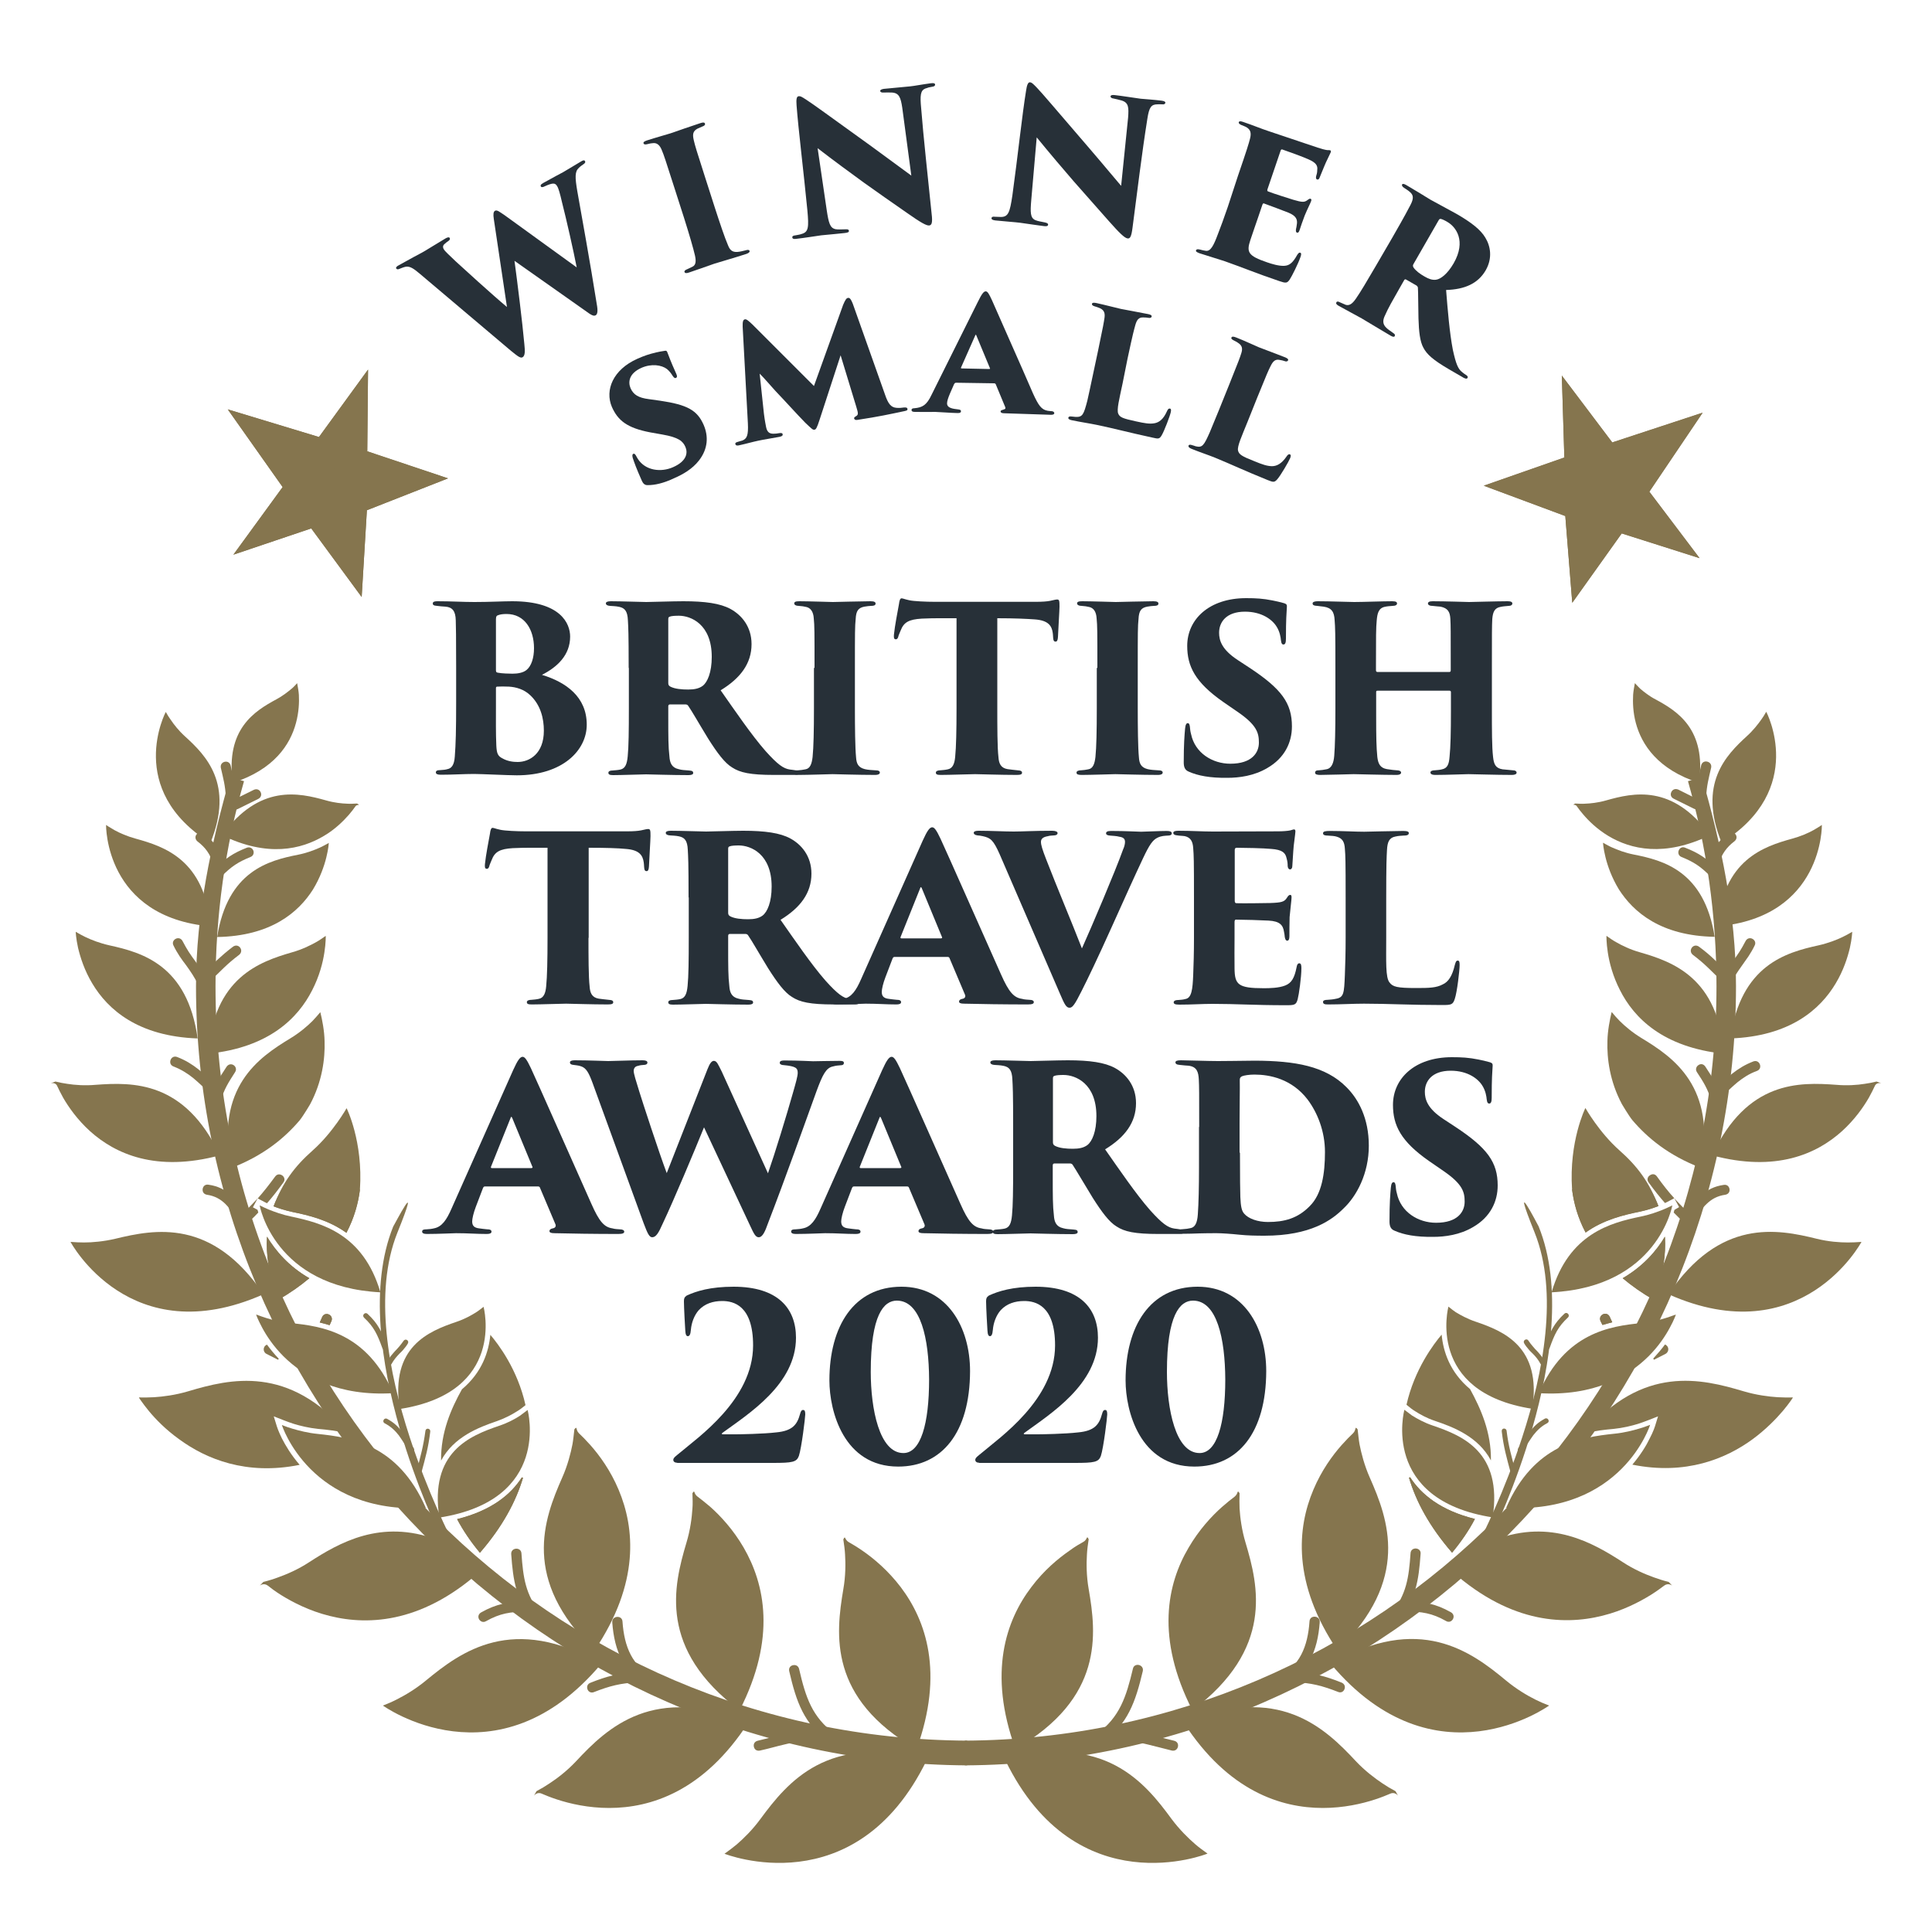 <?xml version="1.0" encoding="utf-8"?>
<!-- Generator: Adobe Illustrator 26.3.1, SVG Export Plug-In . SVG Version: 6.00 Build 0)  -->
<svg version="1.0" id="Layer_1" xmlns="http://www.w3.org/2000/svg" xmlns:xlink="http://www.w3.org/1999/xlink" x="0px" y="0px"
	 viewBox="0 0 100 100" style="enable-background:new 0 0 100 100;" xml:space="preserve">
<style type="text/css">
	.st0{clip-path:url(#SVGID_00000098181871068494471760000015302790269238711727_);}
	.st1{clip-path:url(#SVGID_00000039109476022095550560000010833863781450339461_);fill:#F8AA00;}
	.st2{clip-path:url(#SVGID_00000039109476022095550560000010833863781450339461_);fill:#89D2F6;}
	.st3{clip-path:url(#SVGID_00000039109476022095550560000010833863781450339461_);fill:#D9CA8A;}
	.st4{clip-path:url(#SVGID_00000039109476022095550560000010833863781450339461_);fill:#273038;}
	.st5{clip-path:url(#SVGID_00000039109476022095550560000010833863781450339461_);fill:#7D8388;}
	.st6{clip-path:url(#SVGID_00000173160143972821870870000000045797199295058619_);}
	.st7{clip-path:url(#SVGID_00000000933748851635780010000006426763067712006813_);}
	.st8{clip-path:url(#SVGID_00000128446937001133882710000001180116887133983651_);fill:#F8AA00;}
	.st9{clip-path:url(#SVGID_00000128446937001133882710000001180116887133983651_);fill:#89D2F6;}
	.st10{clip-path:url(#SVGID_00000128446937001133882710000001180116887133983651_);fill:#D9CA8A;}
	.st11{clip-path:url(#SVGID_00000128446937001133882710000001180116887133983651_);fill:#273038;}
	.st12{clip-path:url(#SVGID_00000128446937001133882710000001180116887133983651_);fill:#7D8388;}
	.st13{fill:none;}
	.st14{fill:#29B360;}
	.st15{fill:#FFFFFF;}
	.st16{fill:#232424;}
	.st17{fill:#FFDD34;}
	.st18{fill:#273038;}
	.st19{fill:#85754E;stroke:#85754E;stroke-width:0.75;stroke-miterlimit:3.864;}
	.st20{fill-rule:evenodd;clip-rule:evenodd;fill:#85754E;}
	.st21{fill:#85754E;}
	.st22{clip-path:url(#SVGID_00000079445865974737369850000003379427895315405194_);fill:#85754E;}
	.st23{clip-path:url(#SVGID_00000144330319349356841850000001797813803114961048_);fill:#85754E;}
	.st24{fill:none;stroke:#273038;stroke-width:3.126;stroke-miterlimit:10;}
</style>
<g>
	<path class="st19" d="M50.06,90.47c-21.71-0.11-39.28-17.72-39.28-39.43c0-3.71,0.51-7.3,1.49-10.71
		c-0.97,3.4-1.75,6.99-1.75,10.71c0,21.71,17.83,39.85,39.54,39.96"/>
	<path class="st19" d="M49.94,90.47c21.71-0.11,39.28-17.72,39.28-39.43c0-3.71-0.52-7.3-1.49-10.71c0.98,3.4,1.75,6.99,1.75,10.71
		c0,21.71-17.83,39.85-39.54,39.96"/>
	<path class="st20" d="M10.77,54.54c0.29-3.94,2.66-4.76,4.35-5.25c0.5-0.14,0.93-0.35,1.25-0.53c0.13-0.07,0.32-0.2,0.49-0.32
		c0,0,0.01,0.35-0.07,0.86c-0.08,0.53-0.26,1.23-0.63,1.95C15.43,52.69,13.93,54.22,10.77,54.54L10.77,54.54z"/>
	<path class="st21" d="M13.09,62.49l0.24,0.13l0.04,0.14c-0.13,0.14-0.27,0.28-0.43,0.43c-0.12,0.12-0.27,0.1-0.37,0
		c-0.1-0.09-0.12-0.25,0-0.37c0.26-0.26,0.47-0.48,0.67-0.69c0,0,0,0,0.1-0.11L13.09,62.49L13.09,62.49z M14.24,60.9
		c0.1-0.14,0.25-0.14,0.37-0.06c0.11,0.08,0.16,0.23,0.06,0.36c-0.31,0.43-0.57,0.76-0.85,1.08l-0.14-0.07l-0.34-0.18
		C13.64,61.69,13.9,61.36,14.24,60.9L14.24,60.9z"/>
	<path class="st20" d="M23.66,78.63c1.77-0.44,2.78-1.27,3.35-2.16l0.06,0.02c-0.36,1.21-1.05,2.52-2.23,3.88
		C24.34,79.77,23.95,79.18,23.66,78.63L23.66,78.63z M25.38,69.09c0.41,0.48,1.41,1.79,1.82,3.64c-0.14,0.12-0.32,0.25-0.44,0.32
		c-0.25,0.16-0.6,0.35-1.02,0.5c-0.97,0.33-2.25,0.82-2.91,2.05c-0.02-1.45,0.51-2.67,1.08-3.69C24.96,71.03,25.3,69.95,25.38,69.09
		L25.38,69.09z"/>
	<path class="st21" d="M23.66,78.63c1.77-0.44,2.78-1.27,3.35-2.16l0.06,0.02c-0.36,1.21-1.05,2.52-2.23,3.88
		C24.34,79.77,23.95,79.18,23.66,78.63L23.66,78.63z"/>
	<path class="st20" d="M25.1,81.11c-3.09,2.88-5.96,3.05-8.04,2.53c-1.05-0.26-1.91-0.71-2.51-1.08c-0.3-0.19-0.53-0.36-0.69-0.49
		c-0.21-0.16-0.41,0-0.41,0l0.18-0.19c0.25-0.06,0.54-0.15,0.75-0.23c0.45-0.16,1.04-0.41,1.62-0.79c1.56-1.01,3.71-2.25,6.61-1.17
		l0.08,0.15l0.88,0.71l0.31-0.26C24.26,80.52,24.67,80.79,25.1,81.11L25.1,81.11z"/>
	<path class="st21" d="M15.51,75.82c-2.77,0.56-4.85-0.31-6.23-1.32C8.58,74,8.06,73.46,7.71,73.04c-0.17-0.21-0.3-0.38-0.39-0.51
		c-0.09-0.12-0.13-0.19-0.13-0.2c0.26,0.01,0.56,0,0.78-0.01c0.47-0.03,1.11-0.11,1.78-0.31c2.15-0.64,5.2-1.39,8.24,2.18
		c-0.54-0.13-1.06-0.19-1.52-0.23c-0.49-0.05-0.93-0.16-1.26-0.26c-0.14-0.04-0.34-0.12-0.53-0.19l-0.51-0.2l0.16,0.52
		c0,0.01,0.08,0.25,0.26,0.62C14.78,74.82,15.07,75.31,15.51,75.82L15.51,75.82z"/>
	<path class="st20" d="M16.01,66.16c-0.46,0.39-1,0.77-1.63,1.13c-0.46-1.28-0.62-2.35-0.56-3.28
		C14.25,64.72,14.93,65.54,16.01,66.16L16.01,66.16z M18.63,61.58c-0.09,0.71-0.3,1.47-0.7,2.23c-0.93-0.67-1.97-0.91-2.8-1.08
		c-0.37-0.08-0.71-0.19-0.97-0.29c0.47-1.23,1.33-2.09,2.12-2.78C16.76,60.34,17.5,61.05,18.63,61.58L18.63,61.58z M17.9,57.9"/>
	<path class="st21" d="M16.01,66.16c-0.46,0.39-1,0.77-1.63,1.13c-0.46-1.28-0.62-2.35-0.56-3.28
		C14.25,64.72,14.93,65.54,16.01,66.16L16.01,66.16z"/>
	<path class="st21" d="M18.63,61.58c-0.09,0.71-0.3,1.47-0.7,2.23c-0.93-0.67-1.97-0.91-2.8-1.08c-0.37-0.08-0.71-0.19-0.97-0.29
		c0.47-1.23,1.08-2.06,2.02-2.89c1.05-0.93,1.76-2.19,1.76-2.19S18.8,59.07,18.63,61.58L18.63,61.58z"/>
	<path class="st21" d="M13.64,66.99c-6.91,3.07-9.99-2.71-9.99-2.71c0.24,0.02,0.51,0.03,0.7,0.03c0.43,0,1.01-0.05,1.61-0.19
		C8.02,63.62,10.98,63.05,13.64,66.99L13.64,66.99z"/>
	<path class="st21" d="M16.58,52.39c0.1,0.4,0.21,0.97,0.22,1.5c0.03,0.9-0.12,2.09-0.75,3.27c0.04-0.07-0.35,0.6-0.55,0.84
		c-0.77,0.9-1.85,1.81-3.54,2.46c-0.82-4.2,1.43-5.72,3.06-6.71c0.48-0.29,0.88-0.63,1.15-0.9C16.29,52.72,16.45,52.55,16.58,52.39
		L16.58,52.39z"/>
	<path class="st20" d="M11.38,59.8c-3.31,0.89-5.42-0.08-6.72-1.25c-0.65-0.59-1.1-1.23-1.39-1.73c-0.14-0.25-0.24-0.46-0.31-0.61
		c-0.09-0.21-0.34-0.14-0.34-0.14l0.25-0.09c0.21,0.05,0.45,0.1,0.62,0.12c0.38,0.06,0.9,0.1,1.46,0.05
		C6.86,56.01,9.57,55.93,11.38,59.8L11.38,59.8z"/>
	<path class="st21" d="M10.23,53.75c-3.09-0.11-4.65-1.5-5.45-2.84c-0.41-0.68-0.62-1.35-0.74-1.85c-0.11-0.5-0.12-0.82-0.12-0.83
		c0.17,0.1,0.37,0.21,0.5,0.27c0.31,0.15,0.75,0.32,1.24,0.43C7.34,49.3,9.7,49.94,10.23,53.75L10.23,53.75z"/>
	<path class="st20" d="M11.24,48.5c0.54-3.42,2.67-3.96,4.19-4.26c0.45-0.09,0.84-0.24,1.13-0.37c0.12-0.05,0.29-0.15,0.46-0.24
		c0,0-0.02,0.31-0.13,0.75c-0.11,0.45-0.32,1.05-0.69,1.66C15.45,47.22,14.03,48.45,11.24,48.5L11.24,48.5z"/>
	<path class="st21" d="M10.9,47.95c-5.49-0.48-5.41-5.25-5.41-5.25c0.16,0.11,0.33,0.2,0.44,0.27c0.27,0.15,0.66,0.32,1.1,0.44
		C8.51,43.82,10.6,44.5,10.9,47.95L10.9,47.95z"/>
	<path class="st21" d="M10.89,43.63c-4.44-2.77-2.31-6.78-2.31-6.78c0.09,0.16,0.19,0.32,0.26,0.41C9,37.5,9.25,37.82,9.57,38.11
		C10.66,39.1,12.13,40.58,10.89,43.63L10.89,43.63z"/>
	<path class="st21" d="M11.49,43.23c1.94-2.66,3.97-2.2,5.39-1.8c0.42,0.12,0.81,0.16,1.11,0.17c0.12,0.01,0.31,0,0.49-0.01
		c0.07,0.04,0.1,0.06,0.1,0.07c0,0.01-0.13-0.02-0.2,0.1c-0.07,0.1-0.18,0.25-0.32,0.41c-0.29,0.33-0.72,0.76-1.3,1.1
		C15.6,43.96,13.86,44.39,11.49,43.23L11.49,43.23z"/>
	<path class="st21" d="M15.38,35.36c0.04,0.21,0.08,0.44,0.09,0.61c0.02,0.38,0,0.89-0.15,1.45c-0.3,1.12-1.13,2.41-3.27,3.1
		c-0.39-2.79,1.14-3.72,2.25-4.32c0.32-0.17,0.6-0.39,0.79-0.55C15.17,35.59,15.28,35.47,15.38,35.36L15.38,35.36z"/>
	<path class="st21" d="M30.77,85.43c-3.8-3.67-2.62-6.8-1.67-8.95c0.28-0.63,0.44-1.26,0.53-1.72c0.04-0.22,0.07-0.52,0.1-0.78
		c0.17-0.2,0.05,0.03,0.24,0.21c0.15,0.14,0.35,0.34,0.59,0.61c0.47,0.53,1.04,1.31,1.46,2.31C32.85,79.08,33.13,81.93,30.77,85.43
		L30.77,85.43z"/>
	<path class="st21" d="M31.12,86.12c-5.4,6.43-11.3,2.16-11.3,2.16c0.24-0.09,0.51-0.21,0.72-0.32c0.42-0.21,0.98-0.54,1.51-0.98
		C23.86,85.49,26.54,83.49,31.12,86.12L31.12,86.12z"/>
	<path class="st21" d="M38.28,88.53c-4.22-3.17-3.42-6.43-2.75-8.68c0.2-0.66,0.28-1.3,0.31-1.77c0.02-0.22,0.01-0.53,0-0.79
		c0.14-0.22,0.05,0.02,0.26,0.17c0.16,0.12,0.39,0.3,0.66,0.53c0.53,0.47,1.19,1.18,1.73,2.11C39.58,81.98,40.2,84.78,38.28,88.53
		L38.28,88.53z"/>
	<path class="st20" d="M38.72,89.18c-2.3,3.54-5.04,4.4-7.19,4.4c-1.08,0-2.03-0.22-2.7-0.44c-0.34-0.11-0.6-0.22-0.79-0.3
		c-0.24-0.11-0.4,0.1-0.4,0.1l0.13-0.23c0.23-0.12,0.48-0.27,0.67-0.4c0.4-0.26,0.91-0.65,1.38-1.15
		C31.43,89.43,33.85,87.12,38.72,89.18L38.72,89.18z"/>
	<path class="st21" d="M31.94,83.69c0.14-0.01,0.27,0.07,0.28,0.24c0.09,1.3,0.5,2.34,1.68,2.92c0.15,0.07,0.18,0.23,0.12,0.35
		c-0.06,0.12-0.2,0.19-0.35,0.12c-1.37-0.66-1.87-1.85-1.98-3.35C31.68,83.8,31.8,83.7,31.94,83.69L31.94,83.69z"/>
	<path class="st21" d="M30.41,87.44c-0.05-0.13-0.01-0.28,0.15-0.34c0.85-0.34,1.49-0.51,2.44-0.54c0.17-0.01,0.27,0.12,0.27,0.25
		c0.01,0.14-0.08,0.26-0.25,0.27c-0.88,0.03-1.48,0.19-2.27,0.5C30.59,87.65,30.45,87.56,30.41,87.44L30.41,87.44z"/>
	<path class="st21" d="M26.71,80.16c0.13-0.01,0.27,0.07,0.28,0.24c0.09,1.28,0.21,2.12,0.99,3.12c0.1,0.13,0.06,0.28-0.05,0.37
		c-0.11,0.09-0.26,0.09-0.37-0.04c-0.85-1.09-1-2.01-1.1-3.41C26.45,80.27,26.57,80.17,26.71,80.16L26.71,80.16z"/>
	<path class="st21" d="M24.8,83.82c-0.07-0.12-0.05-0.27,0.1-0.36c0.8-0.45,1.42-0.56,2.35-0.56c0.17,0,0.26,0.13,0.26,0.26
		c0,0.13-0.09,0.26-0.26,0.26c-0.83,0-1.38,0.09-2.09,0.49C25.01,84,24.87,83.93,24.8,83.82L24.8,83.82z"/>
	<path class="st21" d="M16.55,68.45c0.04-0.09,0.09-0.19,0.13-0.29c0.07-0.15,0.23-0.18,0.35-0.12c0.12,0.06,0.19,0.2,0.12,0.35
		l-0.09,0.2C16.89,68.54,16.72,68.49,16.55,68.45L16.55,68.45z"/>
	<path class="st21" d="M16.55,68.45c0.04-0.09,0.09-0.19,0.13-0.29c0.07-0.15,0.23-0.18,0.35-0.12c0.12,0.06,0.19,0.2,0.12,0.35
		l-0.09,0.2C16.89,68.54,16.72,68.49,16.55,68.45L16.55,68.45z"/>
	<path class="st21" d="M13.82,69.6c0.17,0.23,0.37,0.48,0.61,0.73l-0.04,0.05c-0.18-0.09-0.37-0.19-0.59-0.3
		C13.59,69.98,13.6,69.68,13.82,69.6L13.82,69.6z"/>
	<path class="st21" d="M11.66,62.31c-0.25-0.24-0.54-0.41-0.95-0.47c-0.17-0.03-0.24-0.16-0.22-0.3c0.02-0.14,0.13-0.25,0.3-0.22
		c0.5,0.07,0.85,0.26,1.15,0.53c0.15,0.13,0.29,0.29,0.43,0.46c0.14,0.17,0.28,0.35,0.43,0.55c0.1,0.13,0.06,0.29-0.05,0.37
		c-0.11,0.08-0.26,0.09-0.37-0.05c-0.13-0.17-0.24-0.32-0.36-0.47C11.9,62.57,11.78,62.43,11.66,62.31L11.66,62.31z"/>
	<path class="st21" d="M8.98,55.2c-0.16-0.06-0.2-0.21-0.15-0.34c0.05-0.13,0.18-0.21,0.34-0.15c0.44,0.17,0.77,0.38,1.09,0.63
		c0.31,0.25,0.6,0.54,0.96,0.86c0.13,0.12,0.11,0.27,0.02,0.37c-0.09,0.1-0.24,0.13-0.37,0.02c-0.33-0.3-0.6-0.57-0.88-0.8
		C9.7,55.56,9.39,55.36,8.98,55.2L8.98,55.2z"/>
	<path class="st21" d="M12.09,55.13c0.11,0.07,0.17,0.22,0.08,0.36c-0.34,0.53-0.57,0.88-0.75,1.5c-0.05,0.16-0.2,0.21-0.33,0.17
		c-0.13-0.04-0.22-0.16-0.18-0.32c0.2-0.68,0.44-1.05,0.82-1.63C11.83,55.07,11.98,55.06,12.09,55.13L12.09,55.13z"/>
	<path class="st21" d="M12.06,49c0.14-0.1,0.29-0.06,0.37,0.05c0.08,0.11,0.08,0.26-0.05,0.37c-0.32,0.24-0.56,0.45-0.79,0.67
		c-0.23,0.22-0.46,0.45-0.75,0.74c-0.12,0.12-0.27,0.1-0.37,0c-0.1-0.1-0.12-0.25,0-0.37c0.3-0.3,0.53-0.54,0.77-0.77
		C11.48,49.47,11.73,49.25,12.06,49L12.06,49z"/>
	<path class="st21" d="M9.3,49.5c-0.11-0.17-0.22-0.35-0.32-0.56c-0.08-0.15,0-0.29,0.12-0.35c0.12-0.06,0.27-0.03,0.35,0.12
		c0.11,0.21,0.21,0.39,0.32,0.56c0.11,0.17,0.22,0.32,0.33,0.47c0.22,0.31,0.44,0.62,0.66,1.06c0.07,0.15,0,0.29-0.12,0.35
		c-0.12,0.06-0.27,0.03-0.35-0.12c-0.21-0.44-0.43-0.75-0.65-1.06C9.52,49.82,9.41,49.66,9.3,49.5L9.3,49.5z"/>
	<path class="st21" d="M13.11,44.02c0.05,0.12,0.01,0.28-0.15,0.34c-0.62,0.25-0.99,0.49-1.48,0.99c-0.12,0.12-0.28,0.1-0.37,0
		c-0.1-0.1-0.12-0.25,0-0.37c0.55-0.55,0.97-0.83,1.66-1.1C12.93,43.82,13.06,43.9,13.11,44.02L13.11,44.02z"/>
	<path class="st21" d="M10.18,43.18c0.08-0.11,0.23-0.15,0.37-0.04c0.5,0.39,0.79,0.78,1,1.43c0.05,0.16-0.04,0.29-0.17,0.33
		c-0.13,0.04-0.28,0-0.33-0.17c-0.18-0.53-0.41-0.86-0.83-1.18C10.09,43.44,10.09,43.28,10.18,43.18L10.18,43.18z"/>
	<path class="st21" d="M13.49,41c0.06,0.12,0.03,0.27-0.12,0.35l-1.05,0.52c-0.15,0.08-0.29,0-0.35-0.12
		c-0.06-0.12-0.04-0.28,0.12-0.35l1.05-0.52C13.3,40.81,13.43,40.88,13.49,41L13.49,41z"/>
	<path class="st21" d="M11.63,39.43c0.13-0.03,0.27,0.03,0.31,0.2c0.13,0.6,0.23,0.97,0.27,1.61c0.01,0.17-0.11,0.27-0.25,0.27
		c-0.13,0.01-0.27-0.08-0.27-0.25c-0.03-0.6-0.13-0.95-0.26-1.52C11.4,39.57,11.5,39.46,11.63,39.43L11.63,39.43z"/>
	<path class="st21" d="M20.57,63.8c-1.25,3.12-0.45,7.27,0.64,10.6c0.92,2.82,2.06,5.11,2.4,5.76l-0.07,0.06l-0.67-0.53
		c-0.18-0.38-1.33-2.78-2.19-5.78c-0.94-3.28-1.57-7.33-0.33-10.42C20.37,63.48,21.9,60.5,20.57,63.8z"/>
	<path class="st21" d="M27.31,72.98c0,0.01,1.26,4.66-4.57,5.57c-0.52-3.39,1.57-4.23,3.09-4.75c0.45-0.15,0.82-0.35,1.08-0.52
		C27.01,73.21,27.17,73.09,27.31,72.98L27.31,72.98z"/>
	<path class="st21" d="M22.04,78.05c-5.99,0.34-7.45-4.29-7.45-4.29c0.2,0.08,0.41,0.15,0.55,0.19c0.34,0.1,0.8,0.22,1.31,0.27
		C18.16,74.4,20.6,74.75,22.04,78.05L22.04,78.05z"/>
	<path class="st21" d="M25.03,67.64c0,0.01,1.19,4.43-4.34,5.29c-0.5-3.22,1.49-4.02,2.93-4.51c0.42-0.14,0.78-0.34,1.03-0.5
		C24.75,67.86,24.9,67.74,25.03,67.64L25.03,67.64z"/>
	<path class="st21" d="M20.35,72.11c-2.86,0.17-4.62-0.86-5.68-1.91c-0.53-0.53-0.88-1.07-1.1-1.48c-0.11-0.2-0.19-0.38-0.24-0.49
		c-0.05-0.12-0.07-0.18-0.07-0.19c0.19,0.07,0.39,0.14,0.52,0.18c0.32,0.1,0.76,0.21,1.24,0.26C16.67,68.64,18.99,68.98,20.35,72.11
		L20.35,72.11z"/>
	<path class="st21" d="M19.69,66.89c-5.51-0.28-6.25-4.5-6.25-4.5c0.18,0.09,0.36,0.17,0.48,0.22c0.3,0.12,0.71,0.27,1.16,0.36
		C16.63,63.3,18.8,63.85,19.69,66.89L19.69,66.89z"/>
	<path class="st21" d="M22.16,73.95c0.07,0.01,0.12,0.07,0.11,0.15c-0.1,0.83-0.24,1.31-0.46,2.13c-0.02,0.08-0.09,0.11-0.16,0.09
		c-0.07-0.02-0.11-0.08-0.09-0.16c0.21-0.8,0.35-1.28,0.46-2.1C22.03,73.98,22.09,73.94,22.16,73.95L22.16,73.95z"/>
	<path class="st21" d="M19.91,73.67c-0.07-0.04-0.09-0.11-0.05-0.18c0.03-0.06,0.11-0.09,0.18-0.05c0.35,0.19,0.57,0.4,0.76,0.66
		c0.19,0.25,0.36,0.54,0.61,0.85c0.05,0.07,0.03,0.14-0.02,0.18c-0.06,0.04-0.13,0.04-0.18-0.02c-0.24-0.3-0.39-0.57-0.57-0.82
		C20.45,74.05,20.24,73.84,19.91,73.67L19.91,73.67z"/>
	<path class="st21" d="M20.66,69.7c0.08-0.09,0.15-0.19,0.23-0.3c0.04-0.06,0.12-0.08,0.18-0.04c0.06,0.04,0.08,0.11,0.04,0.18
		c-0.07,0.12-0.15,0.22-0.22,0.3c-0.07,0.09-0.15,0.16-0.22,0.23c-0.14,0.15-0.28,0.3-0.41,0.54c-0.04,0.07-0.11,0.09-0.18,0.06
		c-0.06-0.04-0.09-0.11-0.05-0.18c0.13-0.24,0.27-0.39,0.41-0.55C20.51,69.86,20.59,69.79,20.66,69.7L20.66,69.7z"/>
	<path class="st21" d="M18.84,68.01c0.05-0.05,0.12-0.06,0.18-0.01c0.55,0.51,0.75,0.94,1.02,1.69c0.03,0.08-0.01,0.14-0.08,0.17
		c-0.07,0.02-0.14,0-0.17-0.08c-0.25-0.7-0.44-1.11-0.95-1.58C18.78,68.13,18.79,68.06,18.84,68.01L18.84,68.01z"/>
	<g>
		<defs>
			<polygon id="SVGID_00000159435736186188712670000006012942243464632754_" points="18.72,30.9 18.99,26.41 23.19,24.76 
				19.01,23.36 19.05,19.13 16.51,22.62 11.79,21.19 14.63,25.21 12.08,28.71 16.11,27.35 18.72,30.9 			"/>
		</defs>
		<use xlink:href="#SVGID_00000159435736186188712670000006012942243464632754_"  style="overflow:visible;fill:#85754E;"/>
		<clipPath id="SVGID_00000082368756839417364540000003353235903166551971_">
			<use xlink:href="#SVGID_00000159435736186188712670000006012942243464632754_"  style="overflow:visible;"/>
		</clipPath>
		<polygon style="clip-path:url(#SVGID_00000082368756839417364540000003353235903166551971_);fill:#85754E;" points="16.47,22.34 
			17.05,25 11.39,20.9 16.47,22.34 		"/>
		<polygon style="clip-path:url(#SVGID_00000082368756839417364540000003353235903166551971_);fill:#85754E;" points="19.28,23.1 
			17.05,25 19.12,18.83 19.28,23.1 		"/>
		<polygon style="clip-path:url(#SVGID_00000082368756839417364540000003353235903166551971_);fill:#85754E;" points="16.47,22.34 
			17.05,25 19.12,18.83 16.47,22.34 		"/>
		<polygon style="clip-path:url(#SVGID_00000082368756839417364540000003353235903166551971_);fill:#85754E;" points="19.28,23.1 
			17.05,25 23.55,24.75 19.28,23.1 		"/>
		<polygon style="clip-path:url(#SVGID_00000082368756839417364540000003353235903166551971_);fill:#85754E;" points="23.55,24.75 
			17.05,25 19.33,26.66 23.55,24.75 		"/>
		<polygon style="clip-path:url(#SVGID_00000082368756839417364540000003353235903166551971_);fill:#85754E;" points="19.33,26.66 
			17.05,25 18.9,31.56 19.33,26.66 		"/>
		<polygon style="clip-path:url(#SVGID_00000082368756839417364540000003353235903166551971_);fill:#85754E;" points="18.9,31.56 
			17.05,25 15.99,27.75 18.9,31.56 		"/>
		<polygon style="clip-path:url(#SVGID_00000082368756839417364540000003353235903166551971_);fill:#85754E;" points="15.99,27.75 
			17.05,25 11.89,28.83 15.99,27.75 		"/>
		<polygon style="clip-path:url(#SVGID_00000082368756839417364540000003353235903166551971_);fill:#85754E;" points="11.89,28.83 
			17.05,25 14.45,25.22 11.89,28.83 		"/>
		<polygon style="clip-path:url(#SVGID_00000082368756839417364540000003353235903166551971_);fill:#85754E;" points="14.45,25.22 
			17.05,25 11.39,20.9 14.45,25.22 		"/>
	</g>
	<g>
		<defs>
			<polygon id="SVGID_00000181068282385383415090000005567379218967031179_" points="76.8,25.14 81.02,26.71 81.38,31.2 
				83.94,27.61 87.97,28.89 85.37,25.45 88.13,21.36 83.45,22.9 80.84,19.44 80.97,23.68 76.8,25.14 			"/>
		</defs>
		<use xlink:href="#SVGID_00000181068282385383415090000005567379218967031179_"  style="overflow:visible;fill:#85754E;"/>
		<clipPath id="SVGID_00000152250816270374812690000004448819311452274822_">
			<use xlink:href="#SVGID_00000181068282385383415090000005567379218967031179_"  style="overflow:visible;"/>
		</clipPath>
		<polygon style="clip-path:url(#SVGID_00000152250816270374812690000004448819311452274822_);fill:#85754E;" points="85.66,25.49 
			82.94,25.26 88.52,21.06 85.66,25.49 		"/>
		<polygon style="clip-path:url(#SVGID_00000152250816270374812690000004448819311452274822_);fill:#85754E;" points="84.11,27.95 
			82.94,25.26 88.25,29.05 84.11,27.95 		"/>
		<polygon style="clip-path:url(#SVGID_00000152250816270374812690000004448819311452274822_);fill:#85754E;" points="85.66,25.49 
			82.94,25.26 88.25,29.05 85.66,25.49 		"/>
		<polygon style="clip-path:url(#SVGID_00000152250816270374812690000004448819311452274822_);fill:#85754E;" points="84.11,27.95 
			82.94,25.26 81.28,31.55 84.11,27.95 		"/>
		<polygon style="clip-path:url(#SVGID_00000152250816270374812690000004448819311452274822_);fill:#85754E;" points="81.28,31.55 
			82.94,25.26 80.68,26.96 81.28,31.55 		"/>
		<polygon style="clip-path:url(#SVGID_00000152250816270374812690000004448819311452274822_);fill:#85754E;" points="80.68,26.96 
			82.94,25.26 76.12,25.12 80.68,26.96 		"/>
		<polygon style="clip-path:url(#SVGID_00000152250816270374812690000004448819311452274822_);fill:#85754E;" points="76.12,25.12 
			82.94,25.26 80.62,23.45 76.12,25.12 		"/>
		<polygon style="clip-path:url(#SVGID_00000152250816270374812690000004448819311452274822_);fill:#85754E;" points="80.62,23.45 
			82.94,25.26 80.78,19.22 80.62,23.45 		"/>
		<polygon style="clip-path:url(#SVGID_00000152250816270374812690000004448819311452274822_);fill:#85754E;" points="80.78,19.22 
			82.94,25.26 83.5,22.72 80.78,19.22 		"/>
		<polygon style="clip-path:url(#SVGID_00000152250816270374812690000004448819311452274822_);fill:#85754E;" points="83.5,22.72 
			82.94,25.26 88.52,21.06 83.5,22.72 		"/>
	</g>
	<path class="st21" d="M47.44,90.54c-4.58-2.64-4.18-5.96-3.79-8.28c0.12-0.68,0.12-1.33,0.09-1.8c-0.01-0.22-0.05-0.52-0.09-0.78
		c0.12-0.24,0.05,0.01,0.28,0.14c0.18,0.1,0.43,0.25,0.72,0.45c0.58,0.4,1.33,1.03,1.98,1.89C47.92,83.87,48.88,86.57,47.44,90.54
		L47.44,90.54z"/>
	<path class="st21" d="M37.5,95.95c0.21-0.15,0.45-0.33,0.63-0.48c0.36-0.31,0.82-0.76,1.23-1.32c1.4-1.9,3.51-4.49,8.6-3.03
		C44.27,98.66,37.51,95.95,37.5,95.95L37.5,95.95L37.5,95.95z"/>
	<path class="st21" d="M41.05,86.19c0.13-0.03,0.27,0.03,0.31,0.19c0.34,1.47,0.67,2.5,1.86,3.37c0.14,0.1,0.14,0.26,0.06,0.37
		c-0.08,0.11-0.23,0.16-0.37,0.06c-1.3-0.96-1.69-2.08-2.06-3.68C40.81,86.33,40.92,86.21,41.05,86.19L41.05,86.19z"/>
	<path class="st21" d="M39.33,90.61c-0.17,0.03-0.28-0.06-0.31-0.2c-0.03-0.13,0.03-0.27,0.2-0.31c0.51-0.12,0.91-0.23,1.32-0.33
		c0.4-0.09,0.81-0.17,1.34-0.2c0.17-0.01,0.27,0.11,0.28,0.24c0.01,0.14-0.07,0.27-0.24,0.28c-0.51,0.03-0.91,0.1-1.3,0.2
		C40.22,90.38,39.83,90.5,39.33,90.61L39.33,90.61z"/>
	<path class="st20" d="M89.23,54.54c-0.29-3.94-2.66-4.76-4.35-5.25c-0.5-0.14-0.93-0.35-1.24-0.53c-0.13-0.07-0.32-0.2-0.49-0.32
		c0,0-0.01,0.35,0.07,0.86c0.08,0.53,0.26,1.23,0.63,1.95C84.57,52.68,86.07,54.21,89.23,54.54L89.23,54.54z"/>
	<path class="st21" d="M86.91,62.48l-0.25-0.46c0.1,0.11,0.1,0.11,0.1,0.11c0.2,0.21,0.41,0.43,0.67,0.69c0.12,0.12,0.1,0.27,0,0.37
		c-0.1,0.1-0.25,0.12-0.37,0c-0.16-0.16-0.3-0.3-0.43-0.43l0.04-0.14L86.91,62.48L86.91,62.48z M85.76,60.89
		c0.33,0.46,0.6,0.8,0.9,1.13l-0.34,0.18l-0.14,0.07c-0.28-0.32-0.54-0.64-0.85-1.07c-0.1-0.14-0.05-0.29,0.06-0.36
		C85.51,60.75,85.66,60.75,85.76,60.89L85.76,60.89z"/>
	<path class="st20" d="M76.34,78.62c-0.29,0.56-0.68,1.14-1.18,1.75c-1.18-1.36-1.88-2.67-2.23-3.88l0.06-0.02
		C73.56,77.35,74.57,78.18,76.34,78.62L76.34,78.62z M74.62,69.08c0.08,0.87,0.42,1.94,1.47,2.82c0.56,1.02,1.1,2.24,1.08,3.69
		c-0.66-1.23-1.93-1.72-2.91-2.05c-0.42-0.14-0.77-0.34-1.02-0.5c-0.12-0.07-0.3-0.21-0.44-0.33
		C73.21,70.88,74.21,69.56,74.62,69.08L74.62,69.08z"/>
	<path class="st21" d="M76.34,78.62c-1.77-0.44-2.78-1.27-3.35-2.16l-0.06,0.02c0.36,1.21,1.05,2.52,2.23,3.88
		C75.66,79.76,76.05,79.18,76.34,78.62L76.34,78.62z"/>
	<path class="st20" d="M74.9,81.1c3.09,2.88,5.96,3.05,8.04,2.53c1.05-0.26,1.91-0.71,2.51-1.08c0.3-0.19,0.53-0.36,0.69-0.48
		c0.21-0.16,0.41,0,0.41,0l-0.18-0.19c-0.25-0.06-0.53-0.15-0.75-0.23c-0.45-0.16-1.04-0.41-1.62-0.79
		c-1.56-1.01-3.71-2.25-6.61-1.17l-0.08,0.15l-0.88,0.7l-0.31-0.26C75.74,80.51,75.33,80.78,74.9,81.1L74.9,81.1z"/>
	<path class="st21" d="M84.49,75.81c2.77,0.56,4.85-0.31,6.23-1.32c0.69-0.51,1.21-1.05,1.56-1.46c0.17-0.21,0.31-0.38,0.39-0.5
		c0.09-0.12,0.13-0.19,0.13-0.2c-0.26,0.01-0.56,0-0.78-0.01c-0.47-0.03-1.11-0.11-1.78-0.31c-2.15-0.64-5.2-1.4-8.24,2.18
		c0.54-0.13,1.06-0.19,1.52-0.23c0.49-0.05,0.93-0.16,1.26-0.26c0.14-0.04,0.34-0.12,0.53-0.19l0.51-0.2l-0.16,0.52
		c0,0-0.08,0.26-0.27,0.62C85.22,74.81,84.92,75.3,84.49,75.81L84.49,75.81z"/>
	<path class="st20" d="M83.99,66.16c1.08-0.63,1.77-1.44,2.19-2.15c0.06,0.92-0.1,2-0.56,3.28C84.99,66.93,84.45,66.55,83.99,66.16
		L83.99,66.16z M81.37,61.57c1.13-0.53,1.87-1.24,2.35-1.93c0.79,0.69,1.65,1.56,2.12,2.78c-0.26,0.1-0.6,0.22-0.97,0.29
		c-0.83,0.17-1.87,0.42-2.8,1.08C81.67,63.04,81.46,62.28,81.37,61.57L81.37,61.57z M82.1,57.9"/>
	<path class="st21" d="M83.99,66.16c0.46,0.39,1,0.77,1.62,1.13c0.47-1.28,0.62-2.35,0.56-3.28C85.75,64.72,85.07,65.53,83.99,66.16
		L83.99,66.16z"/>
	<path class="st21" d="M81.37,61.57c0.09,0.71,0.3,1.47,0.7,2.23c0.93-0.67,1.97-0.91,2.8-1.08c0.37-0.08,0.71-0.19,0.97-0.29
		c-0.47-1.23-1.08-2.06-2.02-2.89c-1.05-0.93-1.76-2.19-1.76-2.19S81.2,59.07,81.37,61.57L81.37,61.57z"/>
	<path class="st21" d="M86.36,66.99c6.9,3.07,9.99-2.71,9.99-2.71c-0.24,0.02-0.51,0.03-0.7,0.03c-0.43,0-1-0.04-1.61-0.19
		C91.98,63.61,89.02,63.05,86.36,66.99L86.36,66.99z"/>
	<path class="st21" d="M83.42,52.38c-0.1,0.4-0.21,0.98-0.22,1.5c-0.03,0.9,0.12,2.09,0.75,3.27c-0.04-0.07,0.35,0.6,0.55,0.84
		c0.77,0.9,1.85,1.81,3.54,2.46c0.82-4.2-1.43-5.72-3.06-6.71c-0.48-0.29-0.88-0.63-1.15-0.9C83.71,52.72,83.55,52.54,83.42,52.38
		L83.42,52.38z"/>
	<path class="st20" d="M88.62,59.8c3.31,0.89,5.42-0.08,6.72-1.25c0.65-0.59,1.1-1.23,1.39-1.73c0.14-0.25,0.24-0.46,0.31-0.61
		c0.09-0.21,0.34-0.14,0.34-0.14l-0.25-0.09c-0.21,0.05-0.45,0.1-0.62,0.12c-0.38,0.06-0.9,0.1-1.46,0.05
		C93.14,56.01,90.43,55.92,88.62,59.8L88.62,59.8z"/>
	<path class="st21" d="M89.56,53.75c3.08-0.11,4.65-1.5,5.45-2.84c0.41-0.68,0.62-1.35,0.74-1.85c0.11-0.5,0.12-0.82,0.12-0.83
		c-0.17,0.1-0.37,0.21-0.5,0.27c-0.31,0.15-0.75,0.32-1.24,0.43C92.45,49.3,90.1,49.94,89.56,53.75L89.56,53.75z"/>
	<path class="st20" d="M88.75,48.49c-0.54-3.42-2.67-3.96-4.19-4.26c-0.45-0.09-0.84-0.24-1.13-0.37c-0.12-0.05-0.29-0.15-0.46-0.24
		c0,0,0.02,0.31,0.13,0.75c0.11,0.45,0.32,1.05,0.69,1.66C84.55,47.22,85.97,48.44,88.75,48.49L88.75,48.49z"/>
	<path class="st21" d="M88.89,47.95c5.49-0.48,5.41-5.25,5.41-5.25c-0.16,0.11-0.32,0.2-0.44,0.27c-0.27,0.15-0.66,0.32-1.1,0.44
		C91.28,43.82,89.19,44.5,88.89,47.95L88.89,47.95z"/>
	<path class="st21" d="M89.11,43.62c4.44-2.77,2.31-6.78,2.31-6.78c-0.09,0.16-0.19,0.32-0.26,0.41c-0.17,0.24-0.42,0.56-0.74,0.85
		C89.34,39.09,87.87,40.57,89.11,43.62L89.11,43.62z"/>
	<path class="st21" d="M88.51,43.23c-1.94-2.66-3.97-2.2-5.38-1.8c-0.42,0.12-0.82,0.16-1.11,0.17c-0.12,0.01-0.31,0-0.49-0.01
		c-0.07,0.04-0.1,0.06-0.1,0.06c0,0.01,0.13-0.02,0.2,0.1c0.07,0.1,0.18,0.25,0.32,0.41c0.29,0.34,0.72,0.76,1.3,1.11
		C84.4,43.96,86.14,44.38,88.51,43.23L88.51,43.23z"/>
	<path class="st21" d="M84.62,35.36c-0.04,0.21-0.08,0.44-0.09,0.61c-0.02,0.37-0.01,0.89,0.14,1.45c0.3,1.12,1.13,2.41,3.27,3.1
		c0.39-2.79-1.14-3.72-2.25-4.32c-0.33-0.17-0.6-0.39-0.79-0.55C84.83,35.58,84.72,35.47,84.62,35.36L84.62,35.36z"/>
	<path class="st21" d="M69.23,85.43c3.8-3.67,2.62-6.8,1.67-8.95c-0.28-0.63-0.44-1.26-0.53-1.72c-0.04-0.22-0.07-0.52-0.1-0.78
		c-0.17-0.2-0.05,0.03-0.24,0.21c-0.15,0.14-0.35,0.34-0.59,0.61c-0.47,0.53-1.04,1.31-1.46,2.31
		C67.15,79.07,66.87,81.93,69.23,85.43L69.23,85.43z"/>
	<path class="st21" d="M68.88,86.12c5.4,6.43,11.3,2.16,11.3,2.16c-0.24-0.09-0.51-0.21-0.71-0.31c-0.42-0.21-0.98-0.54-1.51-0.98
		C76.14,85.48,73.46,83.48,68.88,86.12L68.88,86.12z"/>
	<path class="st21" d="M61.72,88.53c4.22-3.18,3.42-6.43,2.75-8.68c-0.2-0.66-0.28-1.3-0.31-1.77c-0.01-0.23-0.01-0.53,0-0.79
		c-0.14-0.22-0.05,0.02-0.26,0.18c-0.16,0.12-0.39,0.3-0.65,0.53c-0.53,0.47-1.19,1.18-1.73,2.11
		C60.42,81.97,59.8,84.77,61.72,88.53L61.72,88.53z"/>
	<path class="st20" d="M61.28,89.18c2.3,3.54,5.04,4.4,7.19,4.4c1.08,0,2.03-0.22,2.7-0.44c0.34-0.11,0.6-0.22,0.79-0.3
		c0.24-0.11,0.4,0.1,0.4,0.1l-0.13-0.23c-0.23-0.12-0.48-0.27-0.67-0.4c-0.39-0.26-0.91-0.65-1.38-1.15
		C68.57,89.43,66.15,87.11,61.28,89.18L61.28,89.18z"/>
	<path class="st21" d="M68.06,83.68c-0.14-0.01-0.27,0.07-0.28,0.24c-0.09,1.3-0.5,2.34-1.68,2.92c-0.15,0.07-0.18,0.23-0.12,0.35
		c0.06,0.12,0.2,0.19,0.35,0.12c1.37-0.66,1.87-1.85,1.98-3.35C68.32,83.79,68.2,83.69,68.06,83.68L68.06,83.68z"/>
	<path class="st21" d="M69.59,87.43c0.05-0.13,0.01-0.27-0.15-0.34c-0.85-0.34-1.49-0.51-2.44-0.54c-0.17-0.01-0.26,0.12-0.27,0.25
		c-0.01,0.14,0.08,0.26,0.25,0.27c0.88,0.03,1.48,0.19,2.27,0.5C69.41,87.64,69.54,87.56,69.59,87.43L69.59,87.43z"/>
	<path class="st21" d="M73.29,80.15c-0.13-0.01-0.27,0.07-0.28,0.24c-0.09,1.28-0.21,2.12-0.99,3.12c-0.1,0.13-0.06,0.28,0.04,0.37
		c0.11,0.08,0.26,0.09,0.37-0.04c0.85-1.09,1-2.01,1.1-3.41C73.55,80.26,73.43,80.16,73.29,80.15L73.29,80.15z"/>
	<path class="st21" d="M75.2,83.81c0.07-0.12,0.05-0.27-0.1-0.36c-0.8-0.45-1.42-0.56-2.35-0.56c-0.17,0-0.26,0.12-0.26,0.26
		c0,0.13,0.09,0.26,0.26,0.26c0.83,0,1.39,0.09,2.09,0.49C74.99,83.99,75.13,83.93,75.2,83.81L75.2,83.81z"/>
	<path class="st21" d="M83.45,68.44c-0.17,0.04-0.34,0.09-0.51,0.14l-0.1-0.2c-0.07-0.15,0-0.29,0.12-0.35
		c0.12-0.06,0.27-0.03,0.35,0.12C83.36,68.25,83.41,68.35,83.45,68.44L83.45,68.44z"/>
	<path class="st21" d="M83.45,68.44c-0.04-0.09-0.09-0.19-0.13-0.29c-0.08-0.16-0.23-0.18-0.35-0.12c-0.12,0.06-0.19,0.2-0.12,0.35
		l0.1,0.2C83.11,68.53,83.28,68.49,83.45,68.44L83.45,68.44z"/>
	<path class="st21" d="M86.18,69.59c-0.17,0.23-0.38,0.48-0.61,0.73l0.04,0.06c0.18-0.09,0.37-0.19,0.59-0.3
		C86.41,69.97,86.4,69.68,86.18,69.59L86.18,69.59z"/>
	<path class="st21" d="M88.34,62.31c0.25-0.24,0.54-0.41,0.96-0.47c0.17-0.03,0.24-0.16,0.22-0.29c-0.02-0.14-0.13-0.25-0.3-0.22
		c-0.5,0.07-0.84,0.26-1.15,0.53c-0.15,0.13-0.29,0.29-0.43,0.46c-0.14,0.17-0.28,0.35-0.43,0.55c-0.11,0.14-0.06,0.29,0.05,0.37
		c0.11,0.08,0.26,0.09,0.37-0.05c0.13-0.17,0.24-0.32,0.36-0.47C88.1,62.56,88.22,62.42,88.34,62.31L88.34,62.31z"/>
	<path class="st21" d="M90.94,55.43c0.16-0.06,0.2-0.21,0.15-0.34c-0.05-0.13-0.18-0.21-0.34-0.15c-0.44,0.17-0.77,0.38-1.09,0.63
		c-0.31,0.25-0.6,0.53-0.96,0.86c-0.13,0.11-0.11,0.27-0.02,0.37c0.09,0.1,0.24,0.13,0.37,0.02c0.33-0.3,0.6-0.57,0.88-0.8
		C90.23,55.78,90.53,55.58,90.94,55.43L90.94,55.43z"/>
	<path class="st21" d="M87.91,55.13c-0.11,0.07-0.17,0.22-0.08,0.36c0.35,0.53,0.57,0.88,0.75,1.5c0.05,0.16,0.2,0.21,0.33,0.17
		c0.13-0.04,0.22-0.16,0.18-0.32c-0.2-0.68-0.44-1.05-0.82-1.63C88.17,55.06,88.02,55.05,87.91,55.13L87.91,55.13z"/>
	<path class="st21" d="M87.94,49c-0.14-0.1-0.29-0.06-0.37,0.05c-0.08,0.11-0.08,0.26,0.05,0.37c0.32,0.24,0.56,0.45,0.79,0.67
		c0.23,0.22,0.46,0.45,0.75,0.74c0.12,0.12,0.27,0.1,0.37,0c0.1-0.1,0.12-0.25,0-0.37c-0.3-0.3-0.53-0.54-0.77-0.77
		C88.52,49.46,88.28,49.25,87.94,49L87.94,49z"/>
	<path class="st21" d="M90.5,49.5c0.11-0.17,0.22-0.35,0.32-0.56c0.08-0.15,0-0.29-0.12-0.35c-0.12-0.06-0.27-0.03-0.35,0.12
		c-0.11,0.21-0.21,0.39-0.32,0.56c-0.11,0.17-0.22,0.32-0.33,0.47c-0.22,0.31-0.44,0.62-0.65,1.06c-0.07,0.15,0,0.29,0.12,0.35
		c0.12,0.06,0.27,0.03,0.35-0.12c0.21-0.44,0.43-0.75,0.65-1.06C90.28,49.82,90.39,49.66,90.5,49.5L90.5,49.5z"/>
	<path class="st21" d="M86.89,44.02c-0.05,0.12-0.01,0.28,0.15,0.34c0.62,0.25,0.99,0.49,1.48,0.99c0.12,0.12,0.27,0.1,0.37,0
		c0.1-0.1,0.12-0.25,0-0.37c-0.55-0.55-0.97-0.83-1.66-1.1C87.07,43.81,86.94,43.89,86.89,44.02L86.89,44.02z"/>
	<path class="st21" d="M89.82,43.17c-0.08-0.11-0.23-0.15-0.37-0.04c-0.5,0.39-0.79,0.78-1,1.43c-0.05,0.16,0.04,0.29,0.17,0.33
		c0.13,0.04,0.28,0,0.33-0.17c0.18-0.53,0.41-0.86,0.83-1.18C89.91,43.43,89.91,43.28,89.82,43.17L89.82,43.17z"/>
	<path class="st21" d="M86.51,40.99c-0.06,0.12-0.04,0.27,0.12,0.35l1.05,0.52c0.15,0.08,0.29,0,0.35-0.12
		c0.06-0.12,0.04-0.28-0.12-0.35l-1.04-0.52C86.7,40.8,86.57,40.87,86.51,40.99L86.51,40.99z"/>
	<path class="st21" d="M88.36,39.42c-0.13-0.03-0.27,0.03-0.31,0.2c-0.13,0.6-0.23,0.97-0.27,1.61c-0.01,0.17,0.11,0.27,0.25,0.27
		c0.14,0.01,0.27-0.08,0.28-0.25c0.03-0.6,0.13-0.95,0.26-1.52C88.6,39.57,88.5,39.45,88.36,39.42L88.36,39.42z"/>
	<path class="st21" d="M79.43,63.79c1.25,3.12,0.45,7.27-0.64,10.6c-0.92,2.82-2.06,5.11-2.4,5.76l0.07,0.06l0.67-0.53
		c0.18-0.38,1.33-2.78,2.19-5.78c0.94-3.28,1.57-7.33,0.32-10.42C79.63,63.47,78.1,60.49,79.43,63.79z"/>
	<path class="st21" d="M72.69,72.97c0,0.01-1.26,4.66,4.57,5.57c0.52-3.39-1.57-4.23-3.09-4.75c-0.45-0.15-0.82-0.36-1.08-0.52
		C72.99,73.2,72.83,73.08,72.69,72.97L72.69,72.97z"/>
	<path class="st21" d="M77.96,78.04c6,0.34,7.45-4.29,7.45-4.29c-0.2,0.08-0.41,0.15-0.55,0.19c-0.34,0.1-0.8,0.22-1.31,0.27
		C81.84,74.39,79.39,74.75,77.96,78.04L77.96,78.04z"/>
	<path class="st21" d="M74.97,67.63c0,0.01-1.19,4.43,4.34,5.29c0.5-3.22-1.49-4.02-2.93-4.51c-0.42-0.14-0.78-0.34-1.03-0.49
		C75.25,67.85,75.1,67.74,74.97,67.63L74.97,67.63z"/>
	<path class="st21" d="M79.65,72.11c2.86,0.17,4.62-0.86,5.68-1.91c0.53-0.53,0.88-1.07,1.1-1.48c0.11-0.2,0.19-0.37,0.24-0.49
		c0.05-0.11,0.07-0.18,0.07-0.19c-0.19,0.07-0.39,0.14-0.52,0.18c-0.32,0.1-0.76,0.21-1.24,0.26
		C83.33,68.64,81.01,68.98,79.65,72.11L79.65,72.11z"/>
	<path class="st21" d="M80.31,66.89c5.51-0.28,6.25-4.5,6.25-4.5c-0.18,0.09-0.36,0.17-0.48,0.22c-0.3,0.12-0.71,0.27-1.16,0.36
		C83.37,63.29,81.2,63.85,80.31,66.89L80.31,66.89z"/>
	<path class="st21" d="M77.84,73.94c-0.07,0.01-0.12,0.06-0.11,0.15c0.1,0.83,0.24,1.31,0.46,2.13c0.02,0.08,0.09,0.11,0.16,0.09
		c0.07-0.02,0.11-0.08,0.09-0.16c-0.21-0.8-0.36-1.28-0.46-2.1C77.97,73.98,77.91,73.94,77.84,73.94L77.84,73.94z"/>
	<path class="st21" d="M80.09,73.66c0.07-0.04,0.09-0.11,0.05-0.18c-0.03-0.06-0.11-0.09-0.18-0.05c-0.35,0.19-0.57,0.4-0.76,0.66
		c-0.19,0.25-0.36,0.54-0.61,0.86c-0.05,0.07-0.03,0.14,0.02,0.18c0.06,0.04,0.13,0.04,0.18-0.02c0.23-0.3,0.39-0.57,0.57-0.82
		C79.55,74.05,79.76,73.83,80.09,73.66L80.09,73.66z"/>
	<path class="st21" d="M79.34,69.69c-0.08-0.09-0.15-0.18-0.23-0.3c-0.04-0.07-0.12-0.08-0.18-0.04c-0.06,0.04-0.08,0.11-0.04,0.18
		c0.07,0.12,0.15,0.22,0.22,0.3c0.07,0.09,0.15,0.16,0.22,0.23c0.15,0.15,0.28,0.3,0.41,0.54c0.04,0.07,0.11,0.09,0.18,0.06
		c0.06-0.04,0.09-0.11,0.05-0.18c-0.13-0.24-0.27-0.39-0.41-0.55C79.49,69.86,79.41,69.78,79.34,69.69L79.34,69.69z"/>
	<path class="st21" d="M81.16,68c-0.05-0.05-0.12-0.06-0.18-0.01c-0.55,0.51-0.75,0.94-1.02,1.69c-0.03,0.08,0.01,0.14,0.08,0.17
		c0.07,0.02,0.14,0,0.17-0.08c0.25-0.7,0.43-1.1,0.95-1.58C81.22,68.13,81.21,68.05,81.16,68L81.16,68z"/>
	<path class="st21" d="M52.56,90.53c4.58-2.64,4.19-5.96,3.79-8.28c-0.12-0.68-0.12-1.33-0.09-1.8c0.01-0.22,0.05-0.53,0.09-0.78
		c-0.12-0.24-0.05,0.02-0.28,0.14c-0.18,0.1-0.43,0.24-0.71,0.45c-0.58,0.4-1.33,1.02-1.98,1.89
		C52.08,83.86,51.12,86.57,52.56,90.53L52.56,90.53z"/>
	<path class="st21" d="M62.5,95.94c-0.21-0.15-0.46-0.33-0.63-0.48c-0.36-0.31-0.82-0.76-1.23-1.31c-1.39-1.9-3.51-4.49-8.6-3.03
		c3.68,7.54,10.44,4.83,10.44,4.83L62.5,95.94L62.5,95.94z"/>
	<path class="st21" d="M58.95,86.18c-0.13-0.03-0.28,0.03-0.31,0.19c-0.35,1.47-0.68,2.5-1.86,3.38c-0.14,0.1-0.14,0.26-0.06,0.37
		c0.08,0.11,0.23,0.16,0.37,0.06c1.29-0.96,1.68-2.08,2.06-3.68C59.19,86.33,59.08,86.21,58.95,86.18L58.95,86.18z"/>
	<path class="st21" d="M60.66,90.61c0.17,0.03,0.28-0.07,0.31-0.2c0.03-0.13-0.03-0.27-0.2-0.31c-0.51-0.12-0.91-0.23-1.31-0.33
		c-0.4-0.09-0.81-0.17-1.34-0.2c-0.17-0.01-0.27,0.11-0.28,0.24c-0.01,0.13,0.07,0.27,0.25,0.28c0.51,0.03,0.91,0.1,1.3,0.2
		C59.78,90.38,60.17,90.49,60.66,90.61L60.66,90.61z"/>
	<g>
		<path class="st18" d="M21.73,14.17c-0.33-0.28-0.53-0.41-0.75-0.36c-0.13,0.03-0.2,0.07-0.29,0.1c-0.1,0.05-0.15,0.03-0.18-0.01
			c-0.03-0.05,0.01-0.11,0.13-0.17c0.51-0.29,1.08-0.59,1.21-0.66c0.2-0.11,0.77-0.47,1.21-0.73c0.12-0.07,0.19-0.07,0.22-0.02
			c0.03,0.06-0.01,0.11-0.08,0.16c-0.08,0.06-0.11,0.07-0.19,0.15c-0.09,0.07-0.1,0.17-0.04,0.27c0.06,0.11,0.29,0.31,0.62,0.63
			c0.26,0.24,1.97,1.8,2.65,2.36l-0.68-4.55c-0.04-0.26-0.02-0.38,0.06-0.43c0.11-0.06,0.24,0.06,0.5,0.23l3.73,2.7
			c-0.16-0.83-0.53-2.47-0.77-3.41c-0.09-0.39-0.17-0.68-0.24-0.79c-0.1-0.17-0.2-0.2-0.66,0.01c-0.07,0.04-0.16,0.05-0.18,0.01
			c-0.03-0.05-0.04-0.1,0.12-0.19c0.53-0.3,0.96-0.52,1.03-0.56c0.06-0.03,0.63-0.38,0.92-0.55c0.1-0.06,0.17-0.09,0.21-0.02
			c0.03,0.05,0.01,0.1-0.08,0.16c-0.08,0.06-0.14,0.09-0.24,0.19c-0.21,0.19-0.2,0.49-0.08,1.2c0.21,1.18,0.69,3.84,0.99,5.74
			c0.06,0.33,0.1,0.61-0.04,0.69c-0.11,0.06-0.24-0.02-0.54-0.24l-3.66-2.58c0.14,1.03,0.41,3.2,0.51,4.31
			c0.04,0.37,0.04,0.6-0.09,0.68c-0.11,0.06-0.23-0.03-0.6-0.33L21.73,14.17z"/>
		<path class="st18" d="M34.9,9.7c-0.45-1.4-0.53-1.66-0.65-1.94c-0.1-0.25-0.25-0.38-0.46-0.35c-0.07,0-0.16,0.02-0.28,0.05
			c-0.11,0.03-0.18,0.02-0.2-0.04c-0.02-0.05,0.02-0.1,0.17-0.15c0.36-0.12,1.25-0.37,1.32-0.4c0.08-0.03,1.14-0.4,1.46-0.5
			c0.15-0.05,0.21-0.03,0.23,0.03c0.02,0.07-0.05,0.12-0.14,0.15c-0.09,0.04-0.14,0.06-0.25,0.11c-0.22,0.12-0.27,0.27-0.19,0.6
			c0.07,0.3,0.14,0.53,0.59,1.93l0.51,1.59c0.23,0.71,0.51,1.55,0.67,1.91c0.09,0.23,0.2,0.37,0.49,0.35
			c0.13-0.01,0.29-0.05,0.41-0.08c0.15-0.05,0.2-0.02,0.22,0.03c0.01,0.04-0.02,0.1-0.16,0.15c-0.61,0.2-1.59,0.48-1.67,0.51
			c-0.04,0.01-0.98,0.35-1.29,0.45c-0.14,0.05-0.22,0.05-0.25-0.02c-0.02-0.06,0.04-0.11,0.15-0.15c0.09-0.04,0.17-0.08,0.27-0.13
			c0.18-0.09,0.18-0.31,0.12-0.58c-0.09-0.39-0.28-1.04-0.56-1.93L34.9,9.7z"/>
		<path class="st18" d="M41.23,5.45c-0.02-0.28-0.01-0.46,0.11-0.47c0.08-0.01,0.13,0.01,0.39,0.18c0.43,0.28,0.98,0.69,3.37,2.41
			c1.06,0.77,1.79,1.32,2.07,1.52l-0.47-3.52c-0.08-0.52-0.16-0.76-0.54-0.78c-0.13-0.01-0.29,0-0.42,0
			c-0.12,0.01-0.17-0.03-0.18-0.07c-0.01-0.07,0.07-0.1,0.18-0.12c0.38-0.04,0.99-0.09,1.37-0.13c0.21-0.02,0.67-0.11,1.07-0.16
			c0.14-0.02,0.21,0,0.22,0.06c0.01,0.05-0.03,0.11-0.15,0.12C48.11,4.52,48.06,4.52,48,4.55c-0.31,0.07-0.38,0.25-0.34,0.83
			c0.15,1.9,0.37,3.78,0.56,5.68c0.06,0.48,0,0.59-0.12,0.61c-0.15,0.02-0.47-0.17-1.14-0.64c-0.71-0.49-1.62-1.13-2.25-1.58
			c-0.58-0.42-1.63-1.19-2.39-1.78l0.47,3.2c0.1,0.67,0.17,0.92,0.44,0.99c0.15,0.03,0.32,0.01,0.51,0.01
			c0.14-0.01,0.19,0.01,0.2,0.07c0.01,0.08-0.06,0.1-0.21,0.12c-0.33,0.04-0.63,0.06-1.22,0.12c-0.22,0.03-0.91,0.14-1.28,0.18
			c-0.13,0.02-0.21,0.01-0.22-0.07c-0.01-0.06,0.04-0.1,0.17-0.11c0.08-0.02,0.21-0.03,0.31-0.07c0.36-0.1,0.38-0.34,0.3-1.22
			C41.6,8.93,41.32,6.67,41.23,5.45z"/>
		<path class="st18" d="M53.11,4.69c0.04-0.28,0.1-0.45,0.21-0.43c0.07,0.01,0.12,0.04,0.34,0.27c0.36,0.38,0.79,0.9,2.71,3.13
			c0.86,1,1.43,1.7,1.66,1.96l0.36-3.53c0.04-0.53,0.03-0.78-0.34-0.89c-0.13-0.04-0.28-0.07-0.41-0.1
			c-0.12-0.01-0.16-0.07-0.16-0.11c0.01-0.07,0.1-0.08,0.2-0.07c0.38,0.04,0.98,0.14,1.36,0.19c0.21,0.02,0.68,0.05,1.08,0.1
			c0.14,0.02,0.2,0.05,0.2,0.11c-0.01,0.05-0.06,0.1-0.17,0.08c-0.12,0-0.17-0.01-0.24,0c-0.32,0-0.43,0.15-0.52,0.73
			c-0.3,1.88-0.52,3.76-0.77,5.65c-0.06,0.48-0.13,0.58-0.26,0.56c-0.15-0.02-0.42-0.28-0.96-0.89c-0.57-0.64-1.31-1.48-1.82-2.06
			c-0.47-0.54-1.31-1.53-1.92-2.28l-0.28,3.22c-0.06,0.68-0.05,0.94,0.2,1.06c0.14,0.06,0.3,0.08,0.49,0.12
			c0.14,0.03,0.18,0.06,0.18,0.12c-0.01,0.08-0.09,0.09-0.24,0.07c-0.33-0.04-0.63-0.09-1.21-0.17c-0.22-0.03-0.91-0.08-1.28-0.12
			c-0.13-0.02-0.2-0.04-0.2-0.12c0.01-0.06,0.06-0.09,0.19-0.07c0.09,0,0.21,0.01,0.31,0.01c0.37-0.01,0.45-0.24,0.58-1.11
			C52.67,8.17,52.91,5.9,53.11,4.69z"/>
		<path class="st18" d="M64.07,9.12c0.5-1.46,0.55-1.64,0.63-1.94c0.07-0.27,0.04-0.45-0.16-0.58c-0.07-0.05-0.2-0.09-0.29-0.13
			c-0.11-0.05-0.15-0.1-0.13-0.15c0.02-0.05,0.08-0.06,0.22-0.01c0.51,0.17,0.93,0.35,1.33,0.48c0.19,0.06,2.39,0.8,2.53,0.85
			c0.18,0.06,0.4,0.12,0.5,0.13c0.07,0,0.12,0,0.15,0.01c0.04,0.01,0.04,0.05,0.03,0.1c-0.02,0.04-0.06,0.13-0.18,0.38
			c-0.09,0.17-0.21,0.48-0.4,0.94c-0.02,0.07-0.08,0.11-0.13,0.09c-0.04-0.01-0.07-0.07-0.05-0.16c0.03-0.1,0.06-0.19,0.06-0.33
			c0.03-0.22-0.05-0.38-0.47-0.56c-0.29-0.13-1.06-0.41-1.33-0.5c-0.05-0.02-0.08,0-0.1,0.07l-0.67,1.97
			c-0.02,0.06-0.03,0.11,0.03,0.13c0.25,0.1,0.98,0.33,1.3,0.43c0.45,0.13,0.57,0.14,0.73,0.02c0.08-0.06,0.12-0.09,0.17-0.07
			c0.05,0.02,0.04,0.07,0.02,0.13c-0.03,0.09-0.19,0.4-0.33,0.74c-0.08,0.2-0.23,0.64-0.26,0.74c-0.04,0.12-0.08,0.16-0.14,0.14
			c-0.06-0.02-0.06-0.09-0.05-0.18c0.02-0.08,0.03-0.14,0.04-0.22c0.05-0.27-0.02-0.47-0.45-0.64c-0.25-0.1-0.97-0.37-1.25-0.47
			c-0.04-0.02-0.07,0.03-0.09,0.1l-0.21,0.62c-0.1,0.3-0.29,0.83-0.4,1.17c-0.21,0.63-0.13,0.82,0.87,1.16
			c0.23,0.08,0.59,0.19,0.87,0.18c0.29-0.01,0.46-0.17,0.68-0.56c0.06-0.1,0.11-0.14,0.16-0.12c0.07,0.02,0.05,0.12,0.01,0.23
			c-0.12,0.35-0.45,1-0.55,1.15c-0.14,0.21-0.21,0.2-0.54,0.09c-1.24-0.42-1.89-0.7-2.83-1.03c-0.42-0.14-0.81-0.25-1.3-0.41
			c-0.16-0.06-0.21-0.1-0.18-0.16c0.01-0.04,0.07-0.07,0.21-0.03c0.11,0.03,0.2,0.05,0.28,0.06c0.26,0.05,0.42-0.28,0.63-0.84
			c0.14-0.35,0.33-0.88,0.52-1.43L64.07,9.12z"/>
		<path class="st18" d="M72.06,12.31c0.73-1.27,0.81-1.45,0.95-1.71c0.18-0.35,0.14-0.51-0.03-0.66c-0.11-0.1-0.24-0.17-0.31-0.22
			c-0.09-0.06-0.12-0.13-0.1-0.17c0.03-0.05,0.1-0.04,0.22,0.03c0.35,0.2,1.13,0.68,1.24,0.75c0.16,0.09,0.96,0.52,1.34,0.73
			c0.77,0.44,1.27,0.83,1.51,1.24c0.27,0.44,0.38,1.06,0.02,1.69c-0.4,0.69-1.09,0.99-2.05,1.02c0.08,1.01,0.18,2.23,0.35,3.1
			c0.16,0.73,0.27,0.99,0.48,1.15c0.08,0.07,0.13,0.1,0.19,0.14c0.09,0.05,0.12,0.11,0.09,0.16c-0.04,0.07-0.13,0.03-0.21-0.01
			l-0.74-0.43c-0.84-0.49-1.16-0.78-1.34-1.13c-0.17-0.31-0.23-0.81-0.25-1.51c-0.02-0.84-0.01-1.29-0.03-1.59
			c0-0.03-0.03-0.08-0.07-0.11l-0.54-0.31c-0.04-0.02-0.07-0.02-0.1,0.03l-0.24,0.42c-0.37,0.65-0.59,1.03-0.75,1.4
			c-0.11,0.22-0.15,0.44,0.06,0.64c0.1,0.1,0.19,0.15,0.34,0.26c0.13,0.08,0.12,0.13,0.1,0.18c-0.03,0.05-0.1,0.04-0.22-0.03
			c-0.55-0.32-1.43-0.86-1.49-0.89c-0.1-0.06-0.91-0.49-1.19-0.65c-0.12-0.07-0.15-0.12-0.12-0.18c0.03-0.06,0.1-0.05,0.19,0
			c0.09,0.04,0.2,0.09,0.3,0.13c0.19,0.05,0.34-0.06,0.52-0.32c0.23-0.33,0.57-0.9,1.03-1.69L72.06,12.31z M73.16,13.67
			c-0.04,0.07-0.03,0.11,0,0.17c0.11,0.17,0.34,0.34,0.57,0.47c0.22,0.13,0.4,0.19,0.59,0.17c0.25-0.03,0.6-0.3,0.92-0.85
			c0.67-1.17,0.11-1.89-0.32-2.14c-0.13-0.08-0.28-0.15-0.35-0.16c-0.04,0-0.06,0-0.1,0.06L73.16,13.67z"/>
	</g>
	<g>
		<path class="st18" d="M33.53,25.11c-0.16,0.01-0.25-0.09-0.31-0.23c-0.29-0.65-0.39-0.94-0.47-1.18
			c-0.04-0.15-0.01-0.19,0.03-0.21c0.04-0.02,0.08,0,0.13,0.08c0.04,0.07,0.07,0.13,0.11,0.19c0.39,0.6,1.19,0.7,1.82,0.42
			c0.7-0.31,0.77-0.73,0.64-1.04c-0.13-0.3-0.34-0.5-1.2-0.65l-0.62-0.11c-1.21-0.23-1.68-0.62-1.99-1.32
			c-0.37-0.87,0.06-1.93,1.32-2.49c0.36-0.16,0.6-0.24,0.98-0.33c0.13-0.03,0.28-0.06,0.43-0.08c0.08-0.02,0.11,0,0.14,0.07
			c0.11,0.28,0.15,0.42,0.46,1.11c0.06,0.13,0.05,0.19-0.01,0.22c-0.04,0.02-0.09,0.02-0.17-0.1c-0.05-0.08-0.15-0.24-0.3-0.36
			c-0.28-0.21-0.8-0.29-1.32-0.06c-0.65,0.29-0.7,0.74-0.56,1.06c0.15,0.33,0.4,0.49,0.95,0.56l0.57,0.08
			c1.43,0.21,1.93,0.5,2.26,1.25c0.26,0.6,0.22,1.24-0.23,1.83c-0.35,0.46-0.86,0.74-1.27,0.92C34.33,25.02,33.89,25.11,33.53,25.11
			z"/>
		<path class="st18" d="M45.8,20.4c0.17,0.51,0.32,0.69,0.61,0.71c0.16,0.01,0.25,0,0.39-0.02c0.12-0.01,0.16,0.02,0.17,0.07
			c0.01,0.07-0.02,0.09-0.16,0.12c-0.81,0.17-1.3,0.28-2.41,0.45c-0.14,0.03-0.18-0.03-0.19-0.07c-0.01-0.04,0.02-0.07,0.07-0.1
			c0.15-0.09,0.16-0.12,0.04-0.51l-0.81-2.66l-1.08,3.31c-0.15,0.47-0.2,0.53-0.27,0.54c-0.09,0.02-0.14-0.04-0.48-0.36
			c-0.46-0.47-1.04-1.12-1.54-1.64c-0.2-0.22-0.64-0.73-0.82-0.9l0.22,2.07c0.05,0.4,0.09,0.56,0.11,0.68
			c0.05,0.25,0.15,0.36,0.38,0.36c0.11,0,0.19-0.01,0.3-0.03c0.11-0.02,0.17,0,0.18,0.05c0.01,0.07-0.02,0.11-0.16,0.14
			c-0.36,0.07-0.83,0.14-1.1,0.2c-0.29,0.06-0.67,0.17-1,0.24c-0.08,0.02-0.17,0.02-0.19-0.07c-0.01-0.05,0.02-0.08,0.13-0.11
			c0.08-0.03,0.15-0.04,0.24-0.07c0.23-0.1,0.31-0.26,0.28-0.89l-0.27-5c-0.01-0.28,0.03-0.36,0.11-0.38
			c0.08-0.02,0.17,0.05,0.4,0.27l3.18,3.18l1.51-4.2c0.11-0.26,0.17-0.35,0.25-0.36c0.1-0.02,0.16,0.08,0.25,0.3L45.8,20.4z"/>
		<path class="st18" d="M49.48,19.81c-0.06,0-0.09,0.06-0.1,0.08l-0.21,0.48c-0.09,0.21-0.15,0.39-0.15,0.5
			c-0.01,0.27,0.35,0.29,0.57,0.32c0.12,0.01,0.15,0.05,0.15,0.09c0,0.07-0.05,0.1-0.16,0.1c-0.42-0.01-0.7-0.04-1.18-0.06
			c-0.1,0-0.65,0.01-1.05,0c-0.13,0-0.17-0.04-0.17-0.1c0-0.06,0.05-0.09,0.15-0.09c0.41-0.04,0.63-0.15,0.89-0.7l2.39-4.8
			c0.21-0.43,0.31-0.55,0.41-0.55c0.1,0,0.17,0.13,0.32,0.45c0.2,0.47,1.59,3.58,2.13,4.84c0.28,0.61,0.43,0.83,0.75,0.89
			c0.08,0.01,0.14,0.02,0.19,0.02c0.1,0,0.16,0.05,0.16,0.1c0,0.07-0.08,0.09-0.17,0.09c-0.96-0.03-1.94-0.06-2.44-0.08
			c-0.11,0-0.17-0.04-0.17-0.09c0-0.06,0.06-0.07,0.12-0.09c0.08-0.03,0.16-0.03,0.12-0.14l-0.49-1.18
			c-0.01-0.03-0.05-0.05-0.07-0.05L49.48,19.81z M51.19,19.1c0.06,0,0.06-0.02,0.05-0.04l-0.71-1.71c-0.03-0.05-0.03-0.03-0.05,0.01
			l-0.74,1.67c-0.01,0.03,0.01,0.04,0.03,0.04L51.19,19.1z"/>
		<path class="st18" d="M58.1,19.87c-0.16,0.76-0.31,1.34-0.22,1.54c0.08,0.19,0.23,0.25,0.92,0.4c0.46,0.1,0.69,0.14,0.94,0.1
			c0.25-0.04,0.47-0.2,0.66-0.62c0.04-0.09,0.08-0.16,0.16-0.14c0.06,0.01,0.06,0.07,0.04,0.18c-0.04,0.2-0.34,0.98-0.47,1.2
			c-0.12,0.2-0.17,0.19-0.48,0.12c-1.25-0.27-2.01-0.48-2.89-0.66c-0.39-0.08-0.81-0.14-1.29-0.24c-0.13-0.03-0.19-0.07-0.17-0.14
			c0.01-0.04,0.06-0.07,0.18-0.05c0.08,0.01,0.1,0.01,0.2,0.02c0.35,0.01,0.41-0.11,0.6-0.84c0.07-0.32,0.17-0.76,0.26-1.2l0.3-1.41
			c0.28-1.33,0.29-1.43,0.33-1.69c0.03-0.23-0.02-0.37-0.2-0.47c-0.07-0.03-0.18-0.08-0.3-0.11c-0.09-0.03-0.16-0.06-0.15-0.13
			c0.01-0.06,0.08-0.08,0.25-0.04c0.5,0.11,0.9,0.22,1.25,0.3c0.05,0.01,1.13,0.21,1.42,0.27c0.15,0.03,0.18,0.08,0.17,0.12
			c-0.01,0.07-0.1,0.09-0.17,0.07c-0.09-0.01-0.13-0.02-0.26-0.02c-0.24-0.01-0.34,0.12-0.42,0.41c-0.07,0.26-0.11,0.37-0.4,1.73
			L58.1,19.87z"/>
		<path class="st18" d="M64.57,21.84c-0.29,0.72-0.54,1.26-0.49,1.48c0.05,0.2,0.18,0.29,0.84,0.55c0.44,0.18,0.65,0.25,0.91,0.26
			c0.25,0,0.5-0.12,0.76-0.5c0.05-0.08,0.11-0.14,0.18-0.11c0.05,0.02,0.05,0.08,0.01,0.19c-0.08,0.19-0.5,0.91-0.67,1.1
			c-0.15,0.17-0.21,0.15-0.49,0.04c-1.19-0.48-1.9-0.82-2.73-1.16c-0.37-0.15-0.78-0.28-1.22-0.46c-0.12-0.05-0.17-0.1-0.15-0.17
			c0.01-0.04,0.08-0.06,0.18-0.02c0.08,0.02,0.1,0.03,0.19,0.06c0.34,0.08,0.42-0.03,0.73-0.73c0.12-0.3,0.3-0.72,0.47-1.14
			l0.54-1.34c0.51-1.27,0.54-1.36,0.62-1.61c0.07-0.22,0.05-0.37-0.12-0.5c-0.06-0.05-0.16-0.11-0.27-0.16
			c-0.08-0.04-0.15-0.09-0.12-0.15s0.1-0.06,0.25,0c0.48,0.19,0.85,0.37,1.18,0.51c0.04,0.02,1.07,0.4,1.36,0.52
			c0.14,0.06,0.16,0.11,0.14,0.15c-0.03,0.07-0.11,0.07-0.18,0.04c-0.09-0.03-0.13-0.04-0.25-0.06c-0.23-0.05-0.35,0.06-0.48,0.33
			c-0.12,0.24-0.17,0.35-0.69,1.63L64.57,21.84z"/>
	</g>
	<g>
		<path class="st18" d="M23.61,34.57c0-1.75-0.01-2.08-0.02-2.46c-0.01-0.49-0.18-0.68-0.53-0.71c-0.14-0.01-0.31-0.02-0.44-0.04
			c-0.18-0.01-0.22-0.06-0.22-0.12c0-0.1,0.1-0.12,0.24-0.12c0.73,0,1.33,0.04,1.91,0.04c0.79,0,1.49-0.04,1.96-0.04
			c2.52,0,3,1.16,3,1.83c0,0.96-0.67,1.58-1.46,1.98c1.25,0.38,2.32,1.14,2.32,2.58c0,1.32-1.24,2.62-3.62,2.62
			c-0.44,0-1.85-0.07-2.21-0.07c-0.53,0-1.09,0.04-1.73,0.04c-0.17,0-0.25-0.04-0.25-0.12c0-0.08,0.06-0.12,0.24-0.12
			c0.16-0.01,0.26-0.02,0.36-0.05c0.21-0.04,0.35-0.21,0.38-0.65c0.05-0.65,0.07-1.34,0.07-2.84V34.57z M25.67,36.59
			c0,0.57-0.01,1.4,0.02,2.01c0.02,0.38,0.07,0.53,0.31,0.65c0.26,0.15,0.55,0.19,0.79,0.19c0.62,0,1.36-0.43,1.36-1.62
			c0-0.62-0.16-1.32-0.7-1.83c-0.32-0.31-0.74-0.43-1.11-0.45c-0.19-0.01-0.48-0.01-0.6,0c-0.05,0-0.07,0.02-0.07,0.08V36.59z
			 M25.67,34.7c0,0.1,0.05,0.11,0.11,0.12c0.19,0.04,0.59,0.05,0.75,0.05c0.27,0,0.55-0.05,0.72-0.19c0.25-0.2,0.39-0.62,0.39-1.13
			c0-0.96-0.48-1.77-1.42-1.77c-0.19,0-0.33,0.02-0.43,0.06c-0.07,0.02-0.12,0.05-0.12,0.21V34.7z"/>
		<path class="st18" d="M32.54,34.57c0-1.84-0.02-2.08-0.04-2.46c-0.02-0.49-0.17-0.64-0.45-0.7c-0.18-0.04-0.37-0.04-0.48-0.05
			c-0.14-0.01-0.21-0.06-0.21-0.13c0-0.07,0.08-0.11,0.26-0.11c0.51,0,1.66,0.04,1.83,0.04c0.23,0,1.37-0.04,1.92-0.04
			c1.12,0,1.91,0.11,2.44,0.4c0.57,0.31,1.09,0.91,1.09,1.82c0,1-0.57,1.76-1.6,2.39c0.73,1.04,1.6,2.32,2.33,3.15
			c0.63,0.7,0.92,0.9,1.25,0.95c0.13,0.02,0.2,0.02,0.3,0.04c0.13,0,0.2,0.05,0.2,0.12c0,0.11-0.12,0.12-0.24,0.12h-1.08
			c-1.23,0-1.76-0.12-2.17-0.39c-0.38-0.23-0.76-0.74-1.23-1.48c-0.55-0.9-0.82-1.39-1.04-1.71c-0.02-0.04-0.08-0.07-0.14-0.07
			h-0.79c-0.06,0-0.1,0.02-0.1,0.1v0.61c0,0.94,0,1.5,0.06,1.99c0.02,0.31,0.11,0.57,0.47,0.65c0.17,0.05,0.3,0.05,0.54,0.07
			c0.19,0.01,0.22,0.06,0.22,0.13c0,0.07-0.08,0.11-0.25,0.11c-0.8,0-2.1-0.04-2.19-0.04c-0.14,0-1.3,0.04-1.71,0.04
			c-0.18,0-0.24-0.04-0.24-0.12c0-0.08,0.08-0.12,0.22-0.12c0.12-0.01,0.28-0.02,0.41-0.05c0.24-0.06,0.33-0.27,0.37-0.68
			c0.05-0.5,0.06-1.33,0.06-2.48V34.57z M34.59,35.36c0,0.1,0.04,0.14,0.11,0.18c0.23,0.12,0.59,0.15,0.92,0.15
			c0.32,0,0.56-0.05,0.75-0.19c0.25-0.19,0.47-0.7,0.47-1.5c0-1.69-1.08-2.13-1.7-2.13c-0.19,0-0.39,0.01-0.48,0.05
			c-0.05,0.02-0.07,0.04-0.07,0.13V35.36z"/>
		<path class="st18" d="M42.16,34.57c0-1.84,0-2.18-0.04-2.57c-0.02-0.33-0.16-0.55-0.42-0.59c-0.08-0.02-0.2-0.04-0.36-0.05
			c-0.14,0-0.23-0.05-0.23-0.13c0-0.07,0.06-0.11,0.26-0.11c0.48,0,1.65,0.04,1.74,0.04c0.11,0,1.52-0.04,1.95-0.04
			c0.2,0,0.26,0.05,0.26,0.12c0,0.1-0.11,0.12-0.23,0.12c-0.12,0.01-0.19,0.01-0.35,0.04c-0.31,0.06-0.43,0.21-0.45,0.64
			c-0.04,0.38-0.04,0.69-0.04,2.53v2.09c0,0.94,0.01,2.04,0.06,2.54c0.02,0.31,0.1,0.52,0.45,0.61c0.16,0.04,0.37,0.05,0.53,0.06
			c0.2,0,0.25,0.05,0.25,0.12c0,0.06-0.06,0.12-0.25,0.12c-0.81,0-2.09-0.04-2.2-0.04c-0.06,0-1.31,0.04-1.72,0.04
			c-0.19,0-0.29-0.02-0.29-0.12c0-0.08,0.1-0.12,0.24-0.12c0.12-0.01,0.24-0.02,0.37-0.05c0.25-0.04,0.33-0.3,0.37-0.64
			c0.05-0.5,0.07-1.35,0.07-2.52V34.57z"/>
		<path class="st18" d="M51.62,36.66c0,0.93,0,2.03,0.06,2.53c0.02,0.31,0.11,0.56,0.47,0.62c0.16,0.02,0.3,0.04,0.51,0.06
			c0.19,0.01,0.24,0.05,0.24,0.13c0,0.07-0.06,0.11-0.27,0.11c-0.81,0-1.97-0.04-2.16-0.04c-0.2,0-1.36,0.04-1.76,0.04
			c-0.19,0-0.27-0.02-0.27-0.12c0-0.08,0.1-0.12,0.24-0.12c0.12-0.01,0.25-0.02,0.38-0.05c0.26-0.05,0.35-0.31,0.38-0.65
			c0.05-0.5,0.07-1.35,0.07-2.51V32c-0.47,0-1.21-0.01-1.8,0.02c-0.67,0.04-0.93,0.19-1.09,0.61c-0.06,0.13-0.08,0.2-0.11,0.27
			c-0.02,0.1-0.06,0.19-0.14,0.19c-0.11,0-0.11-0.1-0.1-0.24c0.05-0.49,0.18-1.13,0.26-1.58c0.02-0.18,0.06-0.3,0.13-0.3
			c0.08,0,0.13,0.04,0.41,0.1c0.22,0.05,0.87,0.08,1.33,0.08h5.2c0.37,0,0.59-0.02,0.75-0.05c0.19-0.04,0.29-0.07,0.37-0.07
			c0.11,0,0.12,0.07,0.12,0.37c0,0.17-0.07,1.27-0.08,1.57c-0.01,0.17-0.05,0.24-0.12,0.24c-0.1,0-0.12-0.07-0.13-0.21
			c-0.01-0.13-0.01-0.18-0.02-0.24c-0.05-0.37-0.23-0.65-0.93-0.7C53.15,32.03,52.53,32,51.62,32V36.66z"/>
		<path class="st18" d="M56.8,34.57c0-1.84,0-2.18-0.04-2.57c-0.02-0.33-0.15-0.55-0.42-0.59c-0.08-0.02-0.2-0.04-0.36-0.05
			c-0.14,0-0.23-0.05-0.23-0.13c0-0.07,0.06-0.11,0.26-0.11c0.48,0,1.65,0.04,1.74,0.04c0.11,0,1.52-0.04,1.95-0.04
			c0.2,0,0.26,0.05,0.26,0.12c0,0.1-0.11,0.12-0.23,0.12c-0.12,0.01-0.19,0.01-0.35,0.04c-0.31,0.06-0.43,0.21-0.45,0.64
			c-0.04,0.38-0.04,0.69-0.04,2.53v2.09c0,0.94,0.01,2.04,0.06,2.54c0.02,0.31,0.1,0.52,0.45,0.61c0.16,0.04,0.37,0.05,0.53,0.06
			c0.2,0,0.25,0.05,0.25,0.12c0,0.06-0.06,0.12-0.25,0.12c-0.81,0-2.09-0.04-2.2-0.04c-0.06,0-1.31,0.04-1.72,0.04
			c-0.19,0-0.29-0.02-0.29-0.12c0-0.08,0.1-0.12,0.24-0.12c0.12-0.01,0.24-0.02,0.37-0.05c0.25-0.04,0.33-0.3,0.37-0.64
			c0.05-0.5,0.07-1.35,0.07-2.52V34.57z"/>
		<path class="st18" d="M61.53,39.94c-0.2-0.08-0.26-0.24-0.26-0.48c0-0.96,0.04-1.41,0.07-1.75c0.02-0.21,0.07-0.28,0.14-0.28
			c0.08,0,0.1,0.11,0.11,0.2c0.01,0.12,0.02,0.23,0.06,0.37c0.2,0.97,1.1,1.53,2.03,1.53c1.13,0,1.48-0.58,1.48-1.09
			c0-0.5-0.1-0.91-1.11-1.6l-0.74-0.51c-1.46-1.02-1.86-1.85-1.86-2.9c0-1.37,1.13-2.47,3.05-2.47c0.51,0,0.87,0.02,1.37,0.12
			c0.19,0.04,0.39,0.08,0.59,0.14c0.12,0.04,0.15,0.07,0.15,0.17c-0.02,0.38-0.05,0.62-0.05,1.67c0,0.21-0.04,0.3-0.13,0.3
			c-0.06,0-0.11-0.04-0.13-0.23c-0.01-0.12-0.05-0.42-0.22-0.69c-0.23-0.38-0.78-0.78-1.64-0.78c-0.98,0-1.34,0.55-1.34,1.09
			c0,0.4,0.14,0.87,0.96,1.41l0.61,0.4c1.67,1.1,2.2,1.84,2.2,3.04c0,0.82-0.37,1.63-1.27,2.15c-0.69,0.41-1.46,0.51-2.08,0.51
			C62.63,40.27,62,40.15,61.53,39.94z"/>
		<path class="st18" d="M75.02,34.78c0.04,0,0.07-0.02,0.07-0.08v-0.25c0-1.84,0-2.04-0.02-2.42c-0.02-0.35-0.12-0.55-0.51-0.63
			c-0.1-0.01-0.27-0.02-0.42-0.04c-0.17,0-0.23-0.07-0.23-0.12c0-0.07,0.06-0.12,0.24-0.12c0.69,0,1.77,0.04,1.89,0.04
			c0.11,0,1.48-0.04,2-0.04c0.18,0,0.24,0.05,0.24,0.12c0,0.06-0.06,0.12-0.18,0.12c-0.2,0.02-0.28,0.02-0.42,0.05
			c-0.31,0.05-0.41,0.25-0.44,0.63c-0.02,0.38-0.02,0.69-0.02,2.53v2.09c0,1.13,0,2.01,0.06,2.51c0.04,0.39,0.13,0.59,0.49,0.65
			c0.17,0.02,0.41,0.04,0.53,0.05c0.14,0,0.2,0.06,0.2,0.12c0,0.08-0.1,0.12-0.24,0.12c-0.82,0-2.03-0.04-2.25-0.04
			c-0.19,0-1.12,0.04-1.71,0.04c-0.21,0-0.26-0.06-0.26-0.13c0-0.06,0.07-0.11,0.23-0.11c0.12-0.01,0.26-0.02,0.37-0.05
			c0.29-0.06,0.36-0.28,0.39-0.66c0.05-0.5,0.07-1.25,0.07-2.38v-0.96c0-0.05-0.04-0.07-0.07-0.07h-3.73
			c-0.04,0-0.07,0.01-0.07,0.07v1.23c0,1.13,0.01,1.62,0.06,2.13c0.04,0.34,0.14,0.57,0.5,0.63c0.25,0.04,0.37,0.05,0.5,0.06
			c0.13,0,0.23,0.04,0.23,0.12c0,0.06-0.06,0.12-0.24,0.12c-0.68,0-2.09-0.04-2.21-0.04c-0.11,0-1.36,0.04-1.74,0.04
			c-0.13,0-0.26-0.02-0.26-0.11s0.05-0.13,0.2-0.13c0.14-0.01,0.22-0.02,0.37-0.05c0.29-0.04,0.39-0.34,0.42-0.7
			c0.04-0.5,0.06-1.33,0.06-2.46v-2.07c0-1.84-0.01-2.11-0.04-2.49c-0.02-0.42-0.15-0.64-0.57-0.7c-0.14-0.02-0.2-0.02-0.33-0.04
			c-0.22-0.01-0.24-0.07-0.24-0.13c0-0.08,0.13-0.11,0.26-0.11c0.69,0,1.61,0.04,1.89,0.04c0.45,0,1.46-0.04,1.97-0.04
			c0.21,0,0.25,0.05,0.25,0.12c0,0.06-0.07,0.12-0.22,0.12c-0.14,0.01-0.3,0.02-0.42,0.05c-0.32,0.07-0.38,0.35-0.41,0.69
			c-0.04,0.38-0.04,0.87-0.04,2.35v0.25c0,0.06,0.04,0.08,0.07,0.08H75.02z"/>
		<path class="st18" d="M30.46,48.54c0,0.93,0,2.03,0.06,2.53c0.02,0.31,0.11,0.56,0.47,0.62c0.16,0.02,0.3,0.04,0.51,0.06
			c0.19,0.01,0.24,0.05,0.24,0.13c0,0.07-0.06,0.11-0.28,0.11c-0.81,0-1.97-0.04-2.16-0.04c-0.2,0-1.36,0.04-1.76,0.04
			c-0.19,0-0.27-0.02-0.27-0.12c0-0.08,0.1-0.12,0.24-0.12c0.12-0.01,0.25-0.02,0.38-0.05c0.26-0.05,0.35-0.31,0.38-0.65
			c0.05-0.5,0.07-1.35,0.07-2.51v-4.66c-0.47,0-1.21-0.01-1.8,0.02c-0.67,0.04-0.93,0.19-1.09,0.61c-0.06,0.13-0.08,0.2-0.11,0.27
			c-0.02,0.1-0.06,0.19-0.14,0.19c-0.11,0-0.11-0.1-0.1-0.24c0.05-0.49,0.18-1.13,0.26-1.58c0.02-0.18,0.06-0.3,0.13-0.3
			c0.08,0,0.13,0.04,0.41,0.1c0.22,0.05,0.87,0.08,1.33,0.08h5.2c0.37,0,0.59-0.02,0.75-0.05c0.19-0.04,0.29-0.07,0.37-0.07
			c0.11,0,0.12,0.07,0.12,0.37c0,0.17-0.07,1.27-0.08,1.57c-0.01,0.17-0.05,0.24-0.12,0.24c-0.1,0-0.12-0.07-0.13-0.21
			c-0.01-0.13-0.01-0.18-0.02-0.24c-0.05-0.37-0.23-0.65-0.93-0.7c-0.39-0.04-1.02-0.06-1.92-0.06V48.54z"/>
		<path class="st18" d="M35.64,46.45c0-1.84-0.02-2.08-0.04-2.46c-0.02-0.49-0.17-0.64-0.45-0.7c-0.18-0.04-0.37-0.04-0.48-0.05
			c-0.14-0.01-0.21-0.06-0.21-0.13c0-0.07,0.08-0.11,0.26-0.11c0.51,0,1.66,0.04,1.83,0.04c0.23,0,1.37-0.04,1.92-0.04
			c1.12,0,1.91,0.11,2.44,0.4c0.57,0.31,1.09,0.91,1.09,1.82c0,1-0.57,1.76-1.6,2.39c0.73,1.04,1.6,2.32,2.33,3.15
			c0.63,0.7,0.92,0.9,1.25,0.95c0.13,0.02,0.2,0.02,0.3,0.04c0.13,0,0.2,0.05,0.2,0.12c0,0.11-0.12,0.12-0.24,0.12h-1.08
			c-1.23,0-1.76-0.12-2.17-0.39c-0.38-0.23-0.76-0.74-1.23-1.48c-0.55-0.9-0.82-1.39-1.04-1.71c-0.02-0.04-0.08-0.07-0.14-0.07
			h-0.79c-0.06,0-0.1,0.02-0.1,0.1v0.61c0,0.94,0,1.5,0.06,1.99c0.02,0.31,0.11,0.57,0.47,0.65c0.17,0.05,0.3,0.05,0.54,0.07
			c0.19,0.01,0.22,0.06,0.22,0.13c0,0.07-0.08,0.11-0.25,0.11c-0.8,0-2.1-0.04-2.19-0.04c-0.14,0-1.3,0.04-1.71,0.04
			c-0.18,0-0.24-0.04-0.24-0.12c0-0.08,0.08-0.12,0.22-0.12c0.12-0.01,0.28-0.02,0.41-0.05c0.24-0.06,0.33-0.27,0.37-0.68
			c0.05-0.5,0.06-1.33,0.06-2.48V46.45z M37.69,47.25c0,0.1,0.04,0.14,0.11,0.18c0.23,0.12,0.59,0.15,0.92,0.15
			c0.32,0,0.56-0.05,0.75-0.19c0.25-0.19,0.47-0.7,0.47-1.5c0-1.69-1.08-2.13-1.7-2.13c-0.19,0-0.39,0.01-0.48,0.05
			c-0.05,0.02-0.07,0.04-0.07,0.13V47.25z"/>
		<path class="st18" d="M46.31,49.53c-0.06,0-0.08,0.02-0.11,0.08l-0.37,0.97c-0.12,0.31-0.19,0.62-0.19,0.76
			c0,0.23,0.11,0.33,0.36,0.36c0.13,0.02,0.32,0.04,0.42,0.05c0.18,0,0.22,0.06,0.22,0.12c0,0.09-0.1,0.12-0.25,0.12
			c-0.54,0-0.94-0.04-1.58-0.04c-0.13,0-0.92,0.04-1.52,0.04c-0.17,0-0.24-0.05-0.24-0.12c0-0.1,0.08-0.12,0.23-0.12
			c0.14-0.01,0.26-0.02,0.38-0.05c0.42-0.08,0.66-0.45,0.91-1.02l3.19-7.17c0.23-0.51,0.36-0.69,0.49-0.69
			c0.12,0,0.23,0.17,0.43,0.59c0.31,0.66,2.32,5.21,3.13,7.02c0.41,0.93,0.67,1.21,1.09,1.27c0.13,0.04,0.28,0.04,0.38,0.05
			c0.16,0,0.23,0.05,0.23,0.12c0,0.08-0.08,0.12-0.31,0.12c-1.17,0-2.53-0.02-3.3-0.04c-0.19,0-0.26-0.04-0.26-0.11
			c0-0.07,0.06-0.12,0.17-0.14c0.13-0.02,0.18-0.11,0.14-0.21l-0.8-1.89c-0.01-0.05-0.06-0.07-0.1-0.07H46.31z M48.7,48.57
			c0.07,0,0.07-0.04,0.06-0.06l-1.05-2.54c-0.04-0.08-0.06-0.06-0.08,0l-1.02,2.54c-0.01,0.04,0.01,0.06,0.05,0.06H48.7z"/>
		<path class="st18" d="M51.74,44.21c-0.33-0.74-0.47-0.84-0.87-0.93c-0.1-0.02-0.2-0.04-0.28-0.04c-0.13-0.02-0.19-0.07-0.19-0.13
			c0-0.08,0.1-0.11,0.25-0.11c0.65,0,1.34,0.04,1.82,0.04c0.42,0,1.06-0.04,1.99-0.04c0.18,0,0.28,0.05,0.28,0.12
			c0,0.07-0.07,0.12-0.18,0.12c-0.14,0.01-0.22,0.01-0.32,0.04c-0.31,0.05-0.36,0.18-0.36,0.3c0,0.15,0.07,0.39,0.27,0.9
			c0.56,1.45,1.31,3.22,1.85,4.61c0.49-1.09,1.73-4,2.13-5.12c0.06-0.13,0.1-0.28,0.1-0.39c0-0.15-0.07-0.24-0.29-0.27
			c-0.14-0.04-0.35-0.05-0.48-0.06c-0.15-0.01-0.21-0.05-0.21-0.12c0-0.07,0.06-0.12,0.26-0.12c0.79,0,1.37,0.04,1.55,0.04
			s0.96-0.04,1.33-0.04c0.18,0,0.26,0.04,0.26,0.12s-0.06,0.12-0.21,0.12c-0.14,0.01-0.33,0.01-0.53,0.11
			c-0.25,0.12-0.42,0.37-0.75,1.07c-0.48,1.02-0.91,1.98-1.59,3.49c-0.76,1.69-1.28,2.77-1.59,3.38c-0.35,0.7-0.47,0.86-0.62,0.86
			c-0.17,0-0.26-0.17-0.49-0.71L51.74,44.21z"/>
		<path class="st18" d="M61.8,46.45c0-1.94-0.01-2.17-0.04-2.55c-0.02-0.34-0.13-0.55-0.43-0.62c-0.11-0.02-0.28-0.02-0.39-0.04
			c-0.15-0.01-0.21-0.06-0.21-0.13c0-0.07,0.07-0.11,0.26-0.11c0.68,0,1.25,0.04,1.78,0.04c0.25,0,3.18-0.01,3.37-0.01
			c0.24,0,0.52-0.02,0.65-0.05c0.08-0.02,0.14-0.05,0.19-0.05c0.06,0,0.07,0.05,0.07,0.11c0,0.06-0.02,0.18-0.06,0.52
			c-0.04,0.24-0.06,0.65-0.1,1.27c0,0.1-0.05,0.17-0.12,0.17c-0.06,0-0.11-0.06-0.12-0.17c0-0.13-0.01-0.25-0.06-0.42
			c-0.06-0.27-0.22-0.43-0.79-0.47c-0.39-0.04-1.43-0.06-1.79-0.06c-0.07,0-0.1,0.04-0.1,0.12v2.61c0,0.08,0.01,0.14,0.1,0.14
			c0.33,0.01,1.3,0,1.73-0.01c0.59-0.02,0.74-0.06,0.87-0.27c0.07-0.11,0.11-0.15,0.17-0.15c0.07,0,0.07,0.07,0.07,0.14
			c0,0.12-0.06,0.55-0.1,1.01c-0.01,0.27-0.01,0.86-0.01,0.99c0,0.15-0.04,0.23-0.11,0.23c-0.08,0-0.11-0.08-0.13-0.19
			c-0.01-0.1-0.02-0.18-0.04-0.27c-0.05-0.34-0.21-0.55-0.8-0.58c-0.33-0.02-1.31-0.05-1.69-0.05c-0.06,0-0.07,0.06-0.07,0.15v0.82
			c0,0.4-0.01,1.11,0,1.56c0.01,0.83,0.18,1.02,1.51,1.02c0.31,0,0.78-0.01,1.11-0.14c0.33-0.13,0.48-0.39,0.59-0.94
			c0.02-0.14,0.07-0.21,0.14-0.21c0.1,0,0.11,0.12,0.11,0.26c0,0.46-0.13,1.37-0.19,1.59c-0.08,0.31-0.17,0.32-0.61,0.32
			c-1.65,0-2.54-0.07-3.8-0.07c-0.56,0-1.06,0.04-1.72,0.04c-0.22,0-0.29-0.04-0.29-0.12c0-0.06,0.06-0.12,0.24-0.12
			c0.14-0.01,0.26-0.02,0.36-0.05c0.33-0.05,0.38-0.5,0.41-1.25c0.02-0.47,0.04-1.17,0.04-1.91V46.45z"/>
		<path class="st18" d="M71.75,48.55c0,1.2-0.04,2.05,0.17,2.3c0.17,0.23,0.39,0.29,1.39,0.29c0.66,0,1.04-0.01,1.37-0.19
			c0.29-0.13,0.49-0.44,0.62-1c0.04-0.13,0.06-0.23,0.15-0.23c0.08,0,0.1,0.06,0.1,0.23c0,0.27-0.13,1.4-0.25,1.75
			c-0.1,0.31-0.19,0.32-0.67,0.32c-1.65,0-2.76-0.07-4.03-0.07c-0.56,0-1.21,0.04-1.86,0.04c-0.17,0-0.26-0.02-0.26-0.13
			c0-0.07,0.07-0.11,0.24-0.11c0.14-0.01,0.28-0.02,0.41-0.05c0.43-0.07,0.44-0.28,0.48-1.23c0.02-0.47,0.04-1.19,0.04-1.92v-2.09
			c0-1.94-0.01-2.15-0.04-2.53c-0.02-0.33-0.11-0.53-0.41-0.62c-0.11-0.04-0.29-0.05-0.47-0.06c-0.13,0-0.25-0.02-0.25-0.12
			s0.12-0.12,0.36-0.12c0.68,0,1.3,0.04,1.77,0.04c0.11,0,1.59-0.04,2.02-0.04c0.22,0,0.29,0.04,0.29,0.11
			c0,0.11-0.12,0.13-0.29,0.13c-0.12,0.01-0.24,0.01-0.41,0.05c-0.32,0.06-0.41,0.29-0.43,0.7c-0.02,0.38-0.04,0.62-0.04,2.58V48.55
			z"/>
		<path class="st18" d="M25.11,61.41c-0.06,0-0.08,0.02-0.11,0.08l-0.37,0.97c-0.12,0.31-0.19,0.62-0.19,0.76
			c0,0.23,0.11,0.33,0.36,0.36c0.13,0.02,0.32,0.04,0.42,0.05c0.18,0,0.22,0.06,0.22,0.12c0,0.09-0.1,0.12-0.25,0.12
			c-0.54,0-0.94-0.04-1.58-0.04c-0.13,0-0.92,0.04-1.52,0.04c-0.17,0-0.24-0.05-0.24-0.12c0-0.1,0.08-0.12,0.23-0.12
			c0.14-0.01,0.26-0.02,0.38-0.05c0.42-0.08,0.66-0.45,0.91-1.02l3.19-7.17c0.23-0.51,0.36-0.69,0.49-0.69
			c0.12,0,0.23,0.17,0.43,0.59c0.31,0.66,2.32,5.21,3.13,7.02c0.41,0.93,0.67,1.21,1.09,1.27c0.13,0.04,0.27,0.04,0.38,0.05
			c0.15,0,0.23,0.05,0.23,0.12c0,0.08-0.08,0.12-0.31,0.12c-1.17,0-2.53-0.02-3.3-0.04c-0.19,0-0.26-0.04-0.26-0.11
			c0-0.07,0.06-0.12,0.17-0.14c0.13-0.02,0.18-0.11,0.14-0.21l-0.8-1.89c-0.01-0.05-0.06-0.07-0.1-0.07H25.11z M27.5,60.46
			c0.07,0,0.07-0.04,0.06-0.06l-1.05-2.54c-0.04-0.08-0.06-0.06-0.08,0l-1.02,2.54c-0.01,0.04,0.01,0.06,0.05,0.06H27.5z"/>
		<path class="st18" d="M30.67,56.05c-0.19-0.51-0.32-0.77-0.6-0.86c-0.15-0.05-0.26-0.05-0.38-0.07c-0.14-0.01-0.19-0.06-0.19-0.13
			c0-0.07,0.08-0.11,0.25-0.11c0.74,0,1.55,0.04,1.73,0.04c0.29,0,1.13-0.04,1.78-0.04c0.17,0,0.25,0.04,0.25,0.12
			c0,0.08-0.08,0.12-0.19,0.12c-0.12,0.01-0.17,0.01-0.3,0.05c-0.14,0.02-0.22,0.12-0.22,0.26c0,0.15,0.12,0.52,0.29,1.07
			c0.13,0.43,1.03,3.19,1.42,4.22l2.11-5.38c0.12-0.31,0.22-0.43,0.33-0.43c0.16,0,0.23,0.21,0.41,0.56l2.39,5.26
			c0.35-1,0.97-3.02,1.3-4.19c0.14-0.49,0.24-0.84,0.24-1.01c0-0.25-0.1-0.34-0.73-0.4c-0.11,0-0.2-0.05-0.2-0.11
			c0-0.07,0.02-0.13,0.25-0.13c0.76,0,1.37,0.04,1.48,0.04c0.08,0,0.93-0.02,1.35-0.02c0.14,0,0.24,0.01,0.24,0.11
			c0,0.07-0.05,0.12-0.19,0.12c-0.12,0.01-0.2,0.01-0.38,0.06c-0.35,0.07-0.53,0.42-0.84,1.26c-0.51,1.41-1.65,4.61-2.52,6.86
			c-0.14,0.39-0.27,0.72-0.48,0.72c-0.16,0-0.25-0.18-0.44-0.59l-2.39-5.1c-0.49,1.21-1.55,3.74-2.15,5.01
			c-0.19,0.43-0.33,0.68-0.53,0.68c-0.15,0-0.24-0.18-0.45-0.74L30.67,56.05z"/>
		<path class="st18" d="M44.21,61.41c-0.06,0-0.08,0.02-0.11,0.08l-0.37,0.97c-0.12,0.31-0.19,0.62-0.19,0.76
			c0,0.23,0.11,0.33,0.36,0.36c0.13,0.02,0.32,0.04,0.42,0.05c0.18,0,0.22,0.06,0.22,0.12c0,0.09-0.1,0.12-0.25,0.12
			c-0.54,0-0.94-0.04-1.58-0.04c-0.13,0-0.92,0.04-1.52,0.04c-0.17,0-0.24-0.05-0.24-0.12c0-0.1,0.08-0.12,0.23-0.12
			c0.14-0.01,0.26-0.02,0.38-0.05c0.42-0.08,0.66-0.45,0.91-1.02l3.19-7.17c0.23-0.51,0.36-0.69,0.49-0.69
			c0.12,0,0.23,0.17,0.43,0.59c0.31,0.66,2.32,5.21,3.13,7.02c0.41,0.93,0.67,1.21,1.09,1.27c0.13,0.04,0.27,0.04,0.38,0.05
			c0.15,0,0.23,0.05,0.23,0.12c0,0.08-0.08,0.12-0.31,0.12c-1.17,0-2.53-0.02-3.3-0.04c-0.19,0-0.26-0.04-0.26-0.11
			c0-0.07,0.06-0.12,0.17-0.14c0.13-0.02,0.18-0.11,0.14-0.21l-0.8-1.89c-0.01-0.05-0.06-0.07-0.1-0.07H44.21z M46.59,60.46
			c0.07,0,0.07-0.04,0.06-0.06l-1.05-2.54c-0.04-0.08-0.06-0.06-0.08,0L44.5,60.4c-0.01,0.04,0.01,0.06,0.05,0.06H46.59z"/>
		<path class="st18" d="M52.44,58.33c0-1.84-0.02-2.08-0.04-2.46c-0.02-0.49-0.17-0.64-0.45-0.7c-0.18-0.04-0.37-0.04-0.48-0.05
			c-0.14-0.01-0.21-0.06-0.21-0.13c0-0.07,0.08-0.11,0.26-0.11c0.51,0,1.66,0.04,1.83,0.04c0.23,0,1.37-0.04,1.92-0.04
			c1.12,0,1.91,0.11,2.44,0.4c0.57,0.31,1.09,0.91,1.09,1.82c0,1-0.57,1.76-1.6,2.39c0.73,1.04,1.6,2.32,2.33,3.15
			c0.63,0.7,0.92,0.9,1.25,0.95c0.13,0.02,0.2,0.02,0.3,0.04c0.13,0,0.2,0.05,0.2,0.12c0,0.11-0.12,0.12-0.24,0.12h-1.08
			c-1.23,0-1.76-0.12-2.17-0.39c-0.38-0.23-0.76-0.74-1.23-1.48c-0.55-0.9-0.83-1.39-1.04-1.71c-0.02-0.04-0.08-0.07-0.14-0.07
			h-0.79c-0.06,0-0.1,0.02-0.1,0.1v0.61c0,0.94,0,1.5,0.06,1.99c0.02,0.31,0.11,0.57,0.47,0.65c0.17,0.05,0.3,0.05,0.54,0.07
			c0.19,0.01,0.22,0.06,0.22,0.13c0,0.07-0.08,0.11-0.25,0.11c-0.8,0-2.1-0.04-2.19-0.04c-0.14,0-1.3,0.04-1.71,0.04
			c-0.18,0-0.24-0.04-0.24-0.12c0-0.08,0.08-0.12,0.21-0.12c0.12-0.01,0.28-0.02,0.41-0.05c0.24-0.06,0.33-0.27,0.37-0.68
			c0.05-0.5,0.06-1.33,0.06-2.48V58.33z M54.5,59.13c0,0.1,0.04,0.14,0.11,0.18c0.23,0.12,0.59,0.15,0.92,0.15
			c0.32,0,0.56-0.05,0.75-0.19c0.25-0.19,0.47-0.7,0.47-1.5c0-1.69-1.08-2.13-1.7-2.13c-0.19,0-0.39,0.01-0.48,0.05
			c-0.05,0.02-0.07,0.04-0.07,0.13V59.13z"/>
		<path class="st18" d="M62.07,58.33c0-1.75,0-2.08-0.02-2.46c-0.02-0.35-0.08-0.66-0.54-0.71c-0.1-0.01-0.22-0.01-0.44-0.04
			c-0.18-0.01-0.23-0.07-0.23-0.13c0-0.07,0.07-0.11,0.28-0.11c0.3,0,1.4,0.04,1.92,0.04c0.39,0,0.93-0.01,1.93-0.02
			c2.04,0.01,3.64,0.27,4.73,1.38c0.61,0.61,1.15,1.6,1.15,3.02c0,1.44-0.63,2.61-1.31,3.25c-0.59,0.59-1.69,1.41-4.09,1.41
			c-0.48,0-0.88-0.01-1.28-0.05c-0.47-0.05-0.96-0.08-1.18-0.08c-0.29,0-0.57,0-0.91,0.01c-0.33,0.01-0.49,0.02-0.83,0.02
			c-0.2,0-0.24-0.06-0.24-0.12c0-0.08,0.1-0.12,0.23-0.12c0.15-0.01,0.24-0.02,0.37-0.05c0.24-0.04,0.36-0.26,0.39-0.72
			c0.04-0.57,0.06-1.41,0.06-2.43V58.33z M64.18,59.66c0,1.26,0.01,2.08,0.02,2.3c0.02,0.49,0.07,0.72,0.2,0.86
			c0.22,0.26,0.7,0.43,1.23,0.43c0.84,0,1.54-0.18,2.17-0.83c0.62-0.62,0.78-1.67,0.78-2.79c0-1.08-0.39-2.04-0.9-2.72
			c-0.82-1.07-1.96-1.29-2.75-1.29c-0.26,0-0.54,0.04-0.65,0.09c-0.1,0.05-0.11,0.11-0.11,0.21c0.01,0.4-0.01,1.26-0.01,2.22V59.66z
			"/>
		<path class="st18" d="M72.18,63.7c-0.2-0.08-0.26-0.24-0.26-0.48c0-0.96,0.04-1.41,0.07-1.75c0.02-0.21,0.07-0.28,0.14-0.28
			c0.08,0,0.1,0.11,0.11,0.2c0.01,0.12,0.02,0.23,0.06,0.37c0.2,0.97,1.1,1.53,2.03,1.53c1.13,0,1.48-0.58,1.48-1.09
			c0-0.5-0.1-0.91-1.11-1.6l-0.74-0.51c-1.46-1.02-1.86-1.85-1.86-2.9c0-1.37,1.13-2.47,3.05-2.47c0.51,0,0.87,0.02,1.37,0.12
			c0.19,0.04,0.39,0.08,0.59,0.14c0.12,0.04,0.15,0.07,0.15,0.17c-0.02,0.38-0.05,0.62-0.05,1.67c0,0.21-0.04,0.3-0.13,0.3
			c-0.06,0-0.11-0.04-0.13-0.23c-0.01-0.12-0.05-0.42-0.22-0.69c-0.23-0.38-0.78-0.78-1.64-0.78c-0.98,0-1.34,0.55-1.34,1.09
			c0,0.4,0.14,0.87,0.96,1.41l0.61,0.4c1.67,1.1,2.2,1.84,2.2,3.04c0,0.82-0.37,1.63-1.27,2.15c-0.69,0.41-1.46,0.51-2.08,0.51
			C73.28,64.03,72.65,63.91,72.18,63.7z"/>
		<path class="st18" d="M35.05,75.71c-0.13,0-0.2-0.06-0.2-0.15c0-0.11,0.14-0.2,0.37-0.39c0.86-0.74,3.76-2.72,3.76-5.53
			c0-2.08-1.02-2.3-1.6-2.3c-0.48,0-0.9,0.14-1.21,0.47c-0.24,0.27-0.38,0.66-0.41,1.02c-0.02,0.26-0.08,0.33-0.16,0.33
			c-0.07,0-0.12-0.07-0.13-0.3c-0.01-0.11-0.07-1.19-0.07-1.5c0-0.15,0.02-0.21,0.14-0.3c0.49-0.23,1.23-0.46,2.43-0.46
			c2.29,0,3.23,1.12,3.23,2.64c0,2.41-2.46,3.94-3.8,4.92c-0.07,0.05-0.04,0.08,0.02,0.08h0.66c0.2,0,1.42-0.02,2.1-0.1
			c0.84-0.08,1.08-0.4,1.23-0.95c0.04-0.15,0.08-0.21,0.16-0.21c0.08,0,0.11,0.06,0.11,0.23c0,0.15-0.19,1.73-0.33,2.15
			c-0.12,0.32-0.33,0.36-1.37,0.36H35.05z"/>
		<path class="st18" d="M46.49,75.91c-2.82,0-3.56-2.87-3.56-4.46c0-2.81,1.27-4.85,3.73-4.85c2.38,0,3.55,2.11,3.55,4.37
			C50.2,74.17,48.74,75.91,46.49,75.91z M46.42,67.32c-0.67,0-1.35,0.72-1.35,3.69c0,1.9,0.44,4.2,1.69,4.2
			c0.9,0,1.33-1.52,1.33-3.81C48.08,69.29,47.66,67.32,46.42,67.32z"/>
		<path class="st18" d="M50.68,75.71c-0.13,0-0.2-0.06-0.2-0.15c0-0.11,0.14-0.2,0.37-0.39c0.86-0.74,3.76-2.72,3.76-5.53
			c0-2.08-1.02-2.3-1.6-2.3c-0.48,0-0.9,0.14-1.21,0.47c-0.24,0.27-0.38,0.66-0.41,1.02c-0.02,0.26-0.08,0.33-0.15,0.33
			c-0.07,0-0.12-0.07-0.13-0.3c-0.01-0.11-0.07-1.19-0.07-1.5c0-0.15,0.02-0.21,0.14-0.3c0.49-0.23,1.23-0.46,2.42-0.46
			c2.29,0,3.23,1.12,3.23,2.64c0,2.41-2.46,3.94-3.8,4.92c-0.07,0.05-0.04,0.08,0.02,0.08h0.66c0.2,0,1.42-0.02,2.1-0.1
			c0.84-0.08,1.08-0.4,1.23-0.95c0.04-0.15,0.08-0.21,0.16-0.21c0.08,0,0.11,0.06,0.11,0.23c0,0.15-0.19,1.73-0.33,2.15
			c-0.12,0.32-0.33,0.36-1.37,0.36H50.68z"/>
		<path class="st18" d="M61.82,75.91c-2.82,0-3.56-2.87-3.56-4.46c0-2.81,1.27-4.85,3.73-4.85c2.38,0,3.55,2.11,3.55,4.37
			C65.53,74.17,64.08,75.91,61.82,75.91z M61.75,67.32c-0.67,0-1.35,0.72-1.35,3.69c0,1.9,0.44,4.2,1.69,4.2
			c0.9,0,1.33-1.52,1.33-3.81C63.41,69.29,62.99,67.32,61.75,67.32z"/>
	</g>
</g>
</svg>
